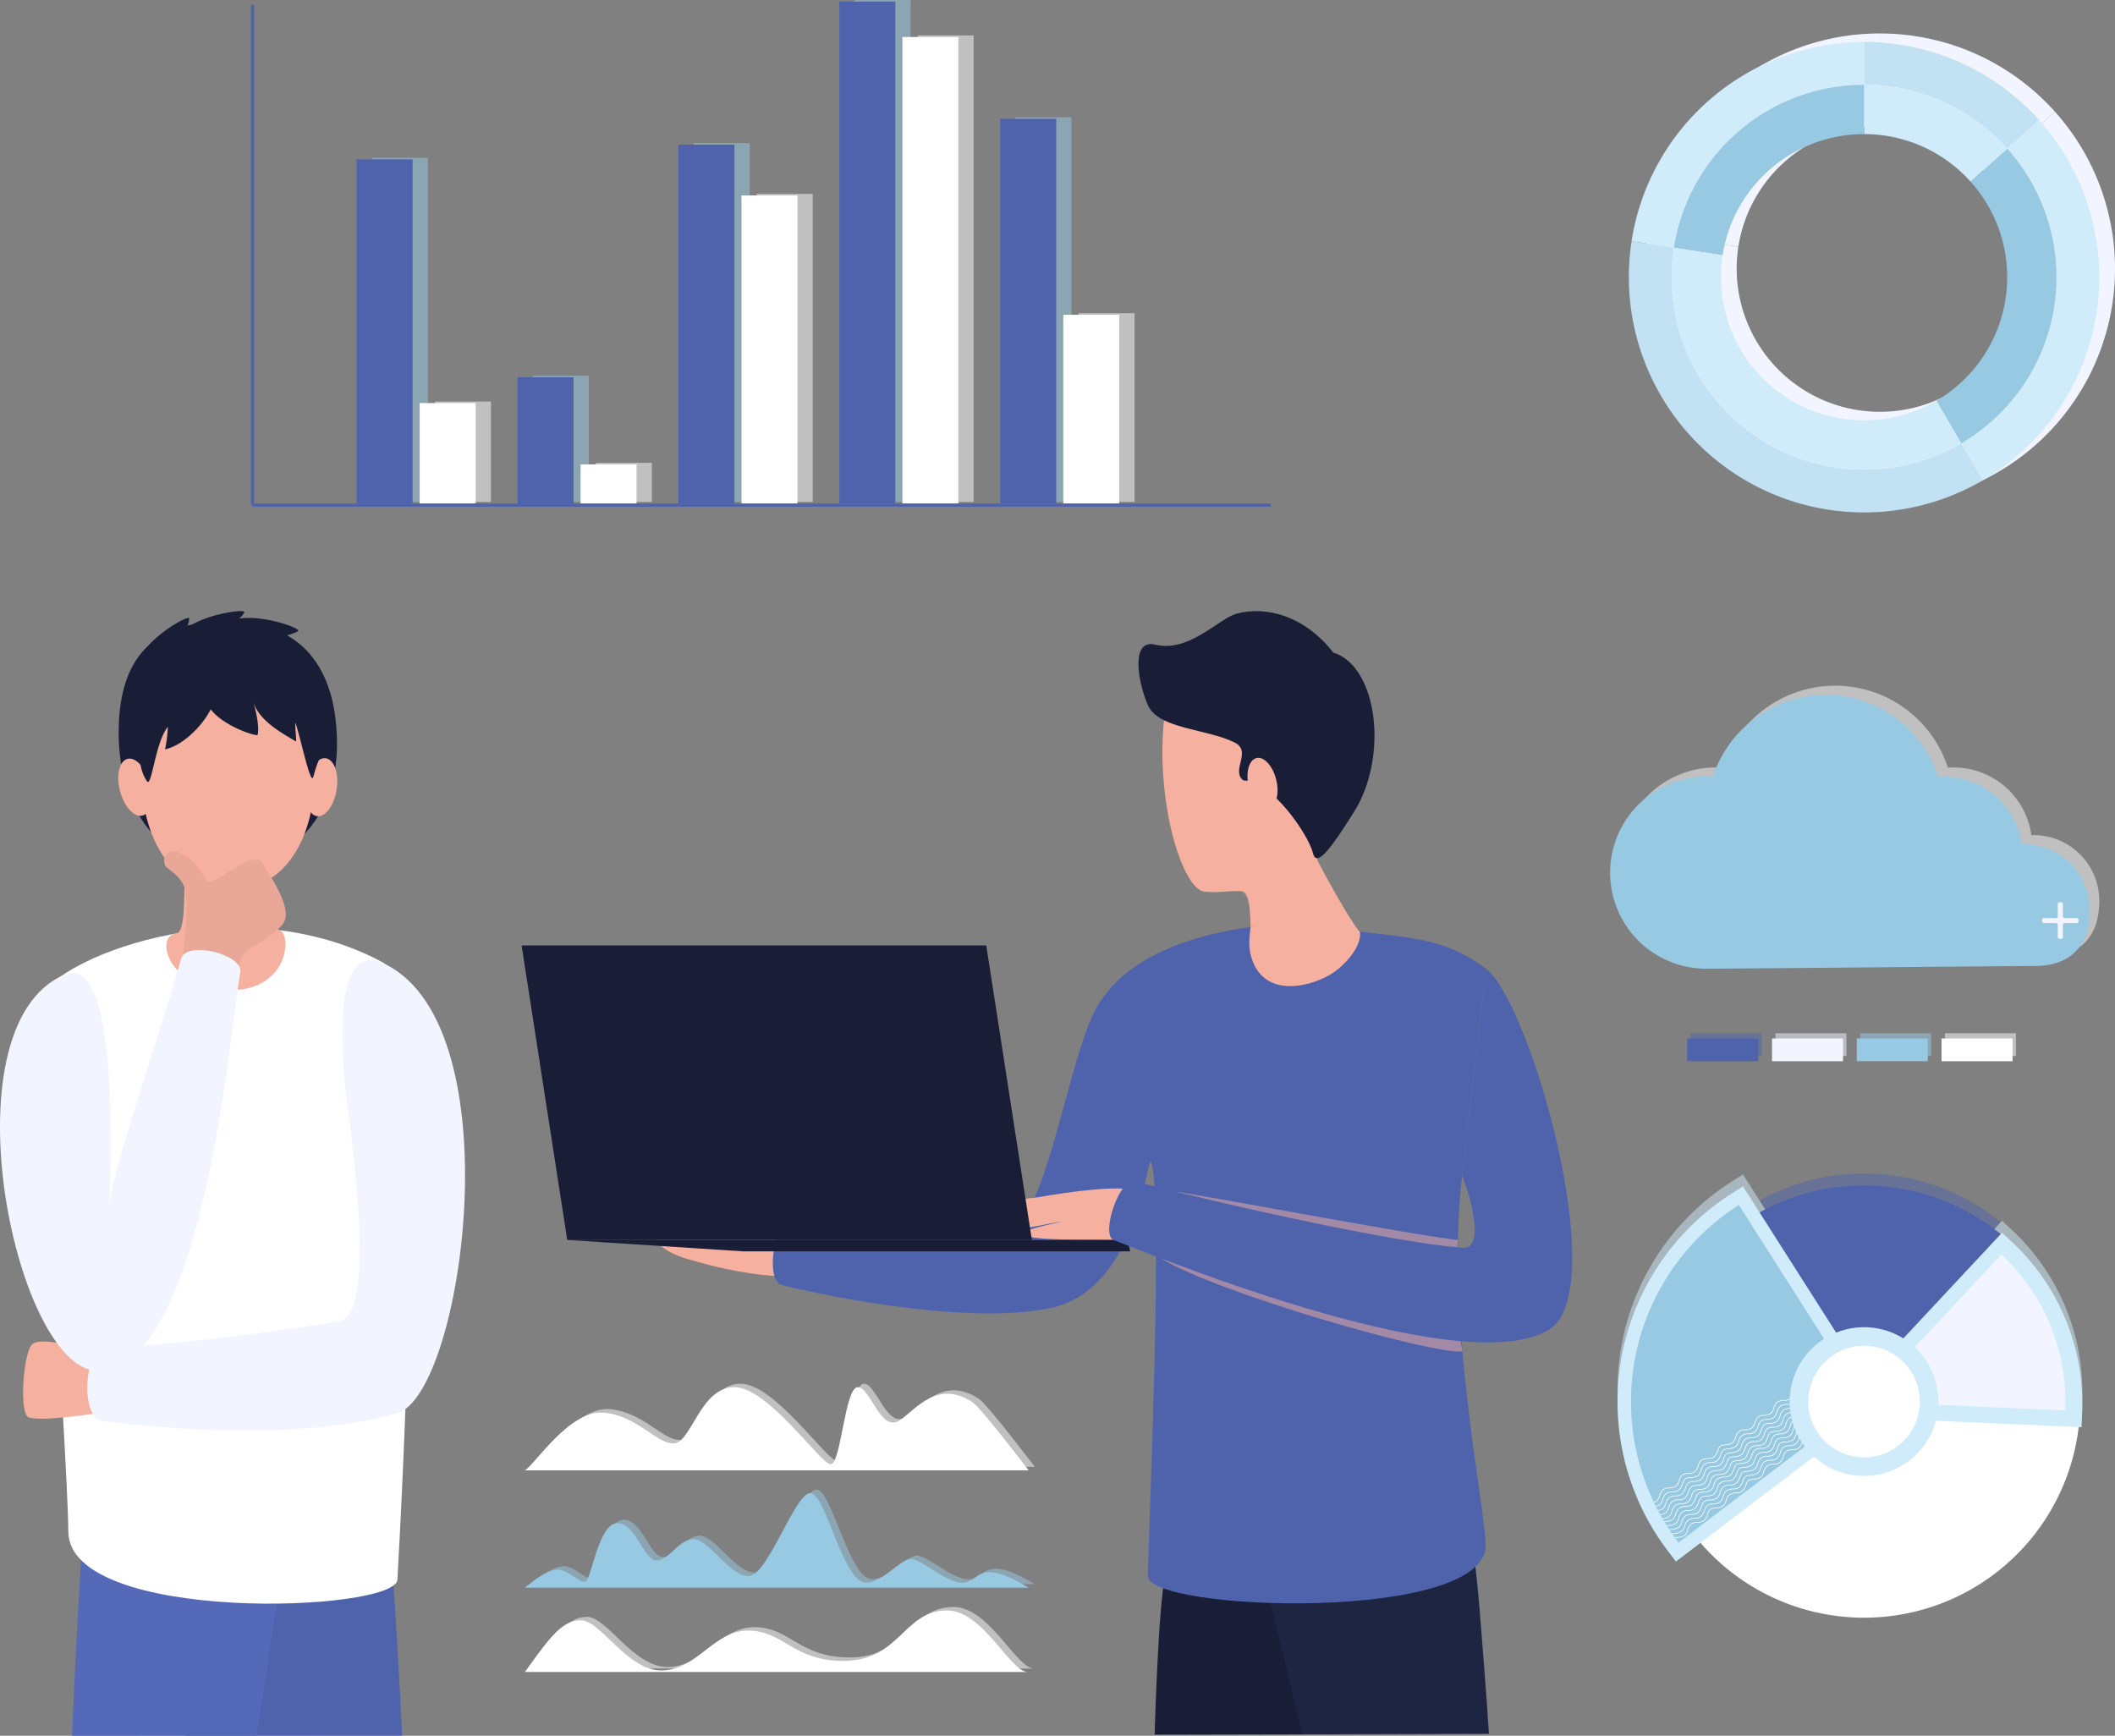 <svg xmlns="http://www.w3.org/2000/svg" xmlns:xlink="http://www.w3.org/1999/xlink" id="Group_7446" data-name="Group 7446" width="565.395" height="464" viewBox="0 0 565.395 464"><rect x="0" y="0" width="565.395" height="464" fill="#808080" stroke="none"/><defs><clipPath id="clip-path"><rect id="Rectangle_3150" data-name="Rectangle 3150" width="565.395" height="464" fill="none"></rect></clipPath><clipPath id="clip-path-2"><rect id="Rectangle_3149" data-name="Rectangle 3149" width="565.398" height="463.998" fill="none"></rect></clipPath><clipPath id="clip-path-3"><rect id="Rectangle_3111" data-name="Rectangle 3111" width="13.771" height="11.034" fill="none"></rect></clipPath><clipPath id="clip-path-4"><rect id="Rectangle_3112" data-name="Rectangle 3112" width="80.437" height="42.73" fill="none"></rect></clipPath><clipPath id="clip-path-5"><rect id="Rectangle_3123" data-name="Rectangle 3123" width="203.876" height="134.183" fill="none"></rect></clipPath><clipPath id="clip-path-6"><rect id="Rectangle_3140" data-name="Rectangle 3140" width="86.955" height="6.075" fill="none"></rect></clipPath><clipPath id="clip-path-7"><rect id="Rectangle_3145" data-name="Rectangle 3145" width="134.673" height="76.158" fill="none"></rect></clipPath><clipPath id="clip-path-8"><rect id="Rectangle_3146" data-name="Rectangle 3146" width="17.115" height="6.667" fill="none"></rect></clipPath><clipPath id="clip-path-9"><rect id="Rectangle_3147" data-name="Rectangle 3147" width="124.274" height="115.559" fill="none"></rect></clipPath><clipPath id="clip-path-10"><rect id="Rectangle_3148" data-name="Rectangle 3148" width="128.201" height="73.191" fill="none"></rect></clipPath></defs><g id="Group_7445" data-name="Group 7445" clip-path="url(#clip-path)"><g id="Group_7444" data-name="Group 7444" transform="translate(0 0.002)"><g id="Group_7443" data-name="Group 7443" clip-path="url(#clip-path-2)"><path id="Path_10780" data-name="Path 10780" d="M1137.637,48.1l8.514-7.633a62.713,62.713,0,0,0-46.812-20.9V31a51.318,51.318,0,0,1,38.3,17.1" transform="translate(-596.824 -10.622)" fill="#f2f5ff"></path><path id="Path_10781" data-name="Path 10781" d="M1099.339,44.584V57.776a38.145,38.145,0,0,1,28.477,12.715l9.822-8.811a51.318,51.318,0,0,0-38.3-17.1" transform="translate(-596.824 -24.206)" fill="#f2f5ff"></path><path id="Path_10782" data-name="Path 10782" d="M1176.993,65.286l-8.514,7.633a51.458,51.458,0,0,1-12.33,78.77l5.772,9.875a62.89,62.89,0,0,0,15.071-96.277" transform="translate(-627.665 -35.445)" fill="#f2f5ff"></path><path id="Path_10783" data-name="Path 10783" d="M1160.53,116.336a38.239,38.239,0,0,1-18.945,33.029l6.657,11.388a51.458,51.458,0,0,0,12.33-78.77l-9.821,8.811a38.1,38.1,0,0,1,9.779,25.541" transform="translate(-619.759 -44.51)" fill="#f2f5ff"></path><path id="Path_10784" data-name="Path 10784" d="M1025.521,31V19.562a62.9,62.9,0,0,0-62.154,53.259l11.3,1.75A51.463,51.463,0,0,1,1025.521,31" transform="translate(-523.005 -10.622)" fill="#f2f5ff"></path><path id="Path_10785" data-name="Path 10785" d="M1038.946,57.777V44.585A51.462,51.462,0,0,0,988.1,88.156l13.039,2.02a38.26,38.26,0,0,1,37.81-32.4" transform="translate(-536.431 -24.207)" fill="#f2f5ff"></path><path id="Path_10786" data-name="Path 10786" d="M1024.651,197.145A51.447,51.447,0,0,1,973.2,145.7a52.13,52.13,0,0,1,.6-7.877l-11.3-1.75a63.576,63.576,0,0,0-.732,9.627,62.9,62.9,0,0,0,94.626,54.292l-5.772-9.875a51.182,51.182,0,0,1-25.968,7.027" transform="translate(-522.136 -73.875)" fill="#f2f5ff"></path><path id="Path_10787" data-name="Path 10787" d="M1038.236,186.036a38.284,38.284,0,0,1-37.81-44.112L987.386,139.9a52.122,52.122,0,0,0-.6,7.877A51.458,51.458,0,0,0,1064.2,192.2l-6.657-11.388a38.051,38.051,0,0,1-19.311,5.227" transform="translate(-535.72 -75.954)" fill="#f2f5ff"></path><path id="Path_10788" data-name="Path 10788" d="M726.733,876.3c-.334,7.94-1.157,22.81-2.144,35.462l-9.837.027c-13.023.032-26.215.059-39.48.087.274-10.326.9-22.75,1.326-28.962q.37-5.417.937-10.161c1.92-16.095,5.563-26.768,11.181-34.228,13.064-17.352,26.53-17.96,33.68,1.87a88.985,88.985,0,0,1,4.31,20.922,121.325,121.325,0,0,1,.027,14.984" transform="translate(-366.601 -448.168)" fill="#191e36"></path><path id="Path_10789" data-name="Path 10789" d="M798.381,928.652c-13.069.037-26.457.073-40.047.105l-9.837.027c-3.031-13.146-7.1-28.72-8.461-35.11v0c-.814-3.8-1.4-6.541-1.728-8.045-3.9-17.887,5.737-26.115,17.832-28.236,14.353-2.519,32.176,3.57,34.941,12.328.905,2.88,2.217,2.569,3.671,14.276.343,2.743.69,6.153,1.047,10.413.791,9.549,1.828,22.764,2.583,34.246" transform="translate(-400.345 -465.162)" fill="#1e2542"></path><path id="Path_10790" data-name="Path 10790" d="M680.158,391.732c1.779-19.169,17.842-27.223,31.323-25.848s22.2,13.367,20.492,32.543c-1.012,11.378-13.564,24.855-10.449,30.7s7.813,14.371,11.144,18.821C730.55,461.342,715.661,473,705.22,457.9c-3.321-4.8-.23-20.964-4.22-21.111s-6.528.557-10.018.119c-5.82-.73-12.846-23.381-10.824-45.18" transform="translate(-369.06 -198.557)" fill="#f5b09f"></path><path id="Path_10791" data-name="Path 10791" d="M693.9,402.682c7.133-.28,17.288,14.282,18.546,19.442,1.017,4.166,5.324-2.111,10.931-10.99,9.264-14.669,6.444-38.859-5.483-42.665-8.185-10.332-18.469-12.353-25.8-10.406-4.908,1.3-12.762,10.522-21.848,8.295-6.452-1.581-4.812,9.527-1.941,16.179,2.762,6.4,15.777,6.277,23.223,10,4.718,2.359-1.215,7.609,2.372,10.146" transform="translate(-361.447 -194.032)" fill="#191e36"></path><path id="Path_10792" data-name="Path 10792" d="M729.89,450.887c.89,3.729,3.26,6.358,5.294,5.872s2.961-3.9,2.071-7.63-3.26-6.358-5.294-5.872-2.961,3.9-2.071,7.63" transform="translate(-396.069 -240.612)" fill="#f5b09f"></path><path id="Path_10793" data-name="Path 10793" d="M382.345,710.113c.817-3.72,19.266.768,19.721.73-4.066-2.868-7.638-6.187-4.459-6.693,3.663-.582,17.1,6.984,22.885,8.189,4.45.927.422,10.432-1.51,10.831-4,.825-15.853-.872-25.017-3.6-2.073-.617-13.068-2.858-11.619-9.456" transform="translate(-207.501 -382.262)" fill="#f5b09f"></path><path id="Path_10794" data-name="Path 10794" d="M636.222,608.645c-4.528,37.616,5.881,86.9,6.3,98.465.757,21.128-90.289,17.96-90.29,8.518,0-6.864,4.252-102.6.871-110.6-1.186-2.806-3.178,34.053-26.995,38.973-24.4,5.042-67.057-4.922-71.731-6.176-4.365-1.171-2.2-15.44,1.459-15.544,5.59-.16,32.586,4.072,56.91,2.4,11.583-.8,16.738-40.75,24.422-58.318,7.479-17.1,28.926-22.329,42.518-24.247.19-.027,28.942,1.18,29.12,1.219,15.459,1.825,23.508,2.234,33.771,9.932Z" transform="translate(-245.359 -294.31)" fill="#4f63ad"></path><path id="Path_10795" data-name="Path 10795" d="M578.52,704.719c-.158,3.805,18.827-1.015,19.257-.862-5.345,1.431-12.132,2.542-9.186,3.841,3.394,1.5,21.566.81,27.47,1.119-1.512-3.4-.213-10.754,1.81-13.043-3.656-1.816-17.861.107-26.193,1.6-2.129.38-12.878.6-13.158,7.348" transform="translate(-314.074 -377.333)" fill="#f5b09f"></path><path id="Path_10796" data-name="Path 10796" d="M760.1,543.236c.3.059.9,4.333-5.558,9.9-4.9,4.225-17.888,8.334-22.466-.745-2.228-4.419-1.237-8.293-1.1-10.376,2.386-.128,21.469-.3,29.12,1.219" transform="translate(-396.661 -294.216)" fill="#f5b09f"></path><g id="Group_7421" data-name="Group 7421" transform="translate(331.94 232.983)" opacity="0.5" style="mix-blend-mode: multiply;isolation: isolate"><g id="Group_7420" data-name="Group 7420"><g id="Group_7419" data-name="Group 7419" clip-path="url(#clip-path-3)"><path id="Path_10797" data-name="Path 10797" d="M726.176,514.947l13.771-5.253-11.54,11.034s-.086-4.581-2.232-5.781" transform="translate(-726.176 -509.694)" fill="#f5b09f"></path></g></g></g><path id="Path_10798" data-name="Path 10798" d="M441.468,631.661H317.256l-12.2-78.746H429.271Z" transform="translate(-165.615 -300.175)" fill="#191e36"></path><path id="Path_10799" data-name="Path 10799" d="M482.556,728.219H379.107l-46.795-3.033H481.864Z" transform="translate(-180.41 -393.7)" fill="#191e36"></path><g id="Group_7424" data-name="Group 7424" transform="translate(310.509 318.565)" opacity="0.5" style="mix-blend-mode: multiply;isolation: isolate"><g id="Group_7423" data-name="Group 7423"><g id="Group_7422" data-name="Group 7422" clip-path="url(#clip-path-4)"><path id="Path_10800" data-name="Path 10800" d="M683.058,696.92c8.833,1.2,63.211,11.583,75.481,12.921-2.206,21.808-.519,18.939,1.19,29.776-8.073.883-65.248-15.515-80.437-24.8,5.147-4.388,5.063-3.462,3.766-17.9" transform="translate(-679.292 -696.92)" fill="#f5b09f"></path></g></g></g><path id="Path_10801" data-name="Path 10801" d="M749.368,566.506c11.924,8.944,33.884,86.284,16.832,96.536-24.087,14.48-111.154-22.169-116.318-24-3.65-1.3,1.652-17.24,5.856-15.671,2.485.928,62.447,15.671,87.285,17.746,7.331.613.478-18.436-.005-19.226Z" transform="translate(-352.154 -307.554)" fill="#4f63ad"></path><g id="Group_7427" data-name="Group 7427" transform="translate(99.42 -0.002)" opacity="0.5"><g id="Group_7426" data-name="Group 7426"><g id="Group_7425" data-name="Group 7425" clip-path="url(#clip-path-5)"><rect id="Rectangle_3113" data-name="Rectangle 3113" width="14.967" height="91.999" transform="translate(0 42.185)" fill="#98c9e3"></rect><rect id="Rectangle_3114" data-name="Rectangle 3114" width="14.967" height="26.854" transform="translate(16.854 107.33)" fill="#fff"></rect><rect id="Rectangle_3115" data-name="Rectangle 3115" width="14.967" height="33.761" transform="translate(43.014 100.422)" fill="#98c9e3"></rect><rect id="Rectangle_3116" data-name="Rectangle 3116" width="14.967" height="10.466" transform="translate(59.868 123.717)" fill="#fff"></rect><rect id="Rectangle_3117" data-name="Rectangle 3117" width="14.967" height="95.932" transform="translate(86.028 38.251)" fill="#98c9e3"></rect><rect id="Rectangle_3118" data-name="Rectangle 3118" width="14.967" height="82.362" transform="translate(102.882 51.822)" fill="#fff"></rect><rect id="Rectangle_3119" data-name="Rectangle 3119" width="14.967" height="134.181" transform="translate(129.042 0.002)" fill="#98c9e3"></rect><rect id="Rectangle_3120" data-name="Rectangle 3120" width="14.967" height="124.715" transform="translate(145.896 9.468)" fill="#fff"></rect><rect id="Rectangle_3121" data-name="Rectangle 3121" width="14.967" height="102.84" transform="translate(172.055 31.343)" fill="#98c9e3"></rect><rect id="Rectangle_3122" data-name="Rectangle 3122" width="14.967" height="50.455" transform="translate(188.909 83.728)" fill="#fff"></rect></g></g></g><rect id="Rectangle_3124" data-name="Rectangle 3124" width="0.845" height="133.759" transform="translate(67.09 1.268)" fill="#4f63ad"></rect><rect id="Rectangle_3125" data-name="Rectangle 3125" width="14.967" height="91.999" transform="translate(95.336 42.605)" fill="#4f63ad"></rect><rect id="Rectangle_3126" data-name="Rectangle 3126" width="14.967" height="26.854" transform="translate(112.19 107.75)" fill="#fff"></rect><rect id="Rectangle_3127" data-name="Rectangle 3127" width="14.967" height="33.761" transform="translate(138.35 100.842)" fill="#4f63ad"></rect><rect id="Rectangle_3128" data-name="Rectangle 3128" width="14.967" height="10.466" transform="translate(155.204 124.137)" fill="#fff"></rect><rect id="Rectangle_3129" data-name="Rectangle 3129" width="14.967" height="95.932" transform="translate(181.364 38.672)" fill="#4f63ad"></rect><rect id="Rectangle_3130" data-name="Rectangle 3130" width="14.967" height="82.362" transform="translate(198.218 52.242)" fill="#fff"></rect><rect id="Rectangle_3131" data-name="Rectangle 3131" width="14.967" height="134.181" transform="translate(224.378 0.422)" fill="#4f63ad"></rect><rect id="Rectangle_3132" data-name="Rectangle 3132" width="14.967" height="124.715" transform="translate(241.232 9.889)" fill="#fff"></rect><rect id="Rectangle_3133" data-name="Rectangle 3133" width="14.967" height="102.84" transform="translate(267.392 31.763)" fill="#4f63ad"></rect><rect id="Rectangle_3134" data-name="Rectangle 3134" width="14.967" height="50.455" transform="translate(284.245 84.148)" fill="#fff"></rect><rect id="Rectangle_3135" data-name="Rectangle 3135" width="272.188" height="0.845" transform="translate(67.513 134.604)" fill="#4f63ad"></rect><path id="Path_10802" data-name="Path 10802" d="M1128.45,53.08l8.514-7.633a62.712,62.712,0,0,0-46.812-20.9V35.984a51.316,51.316,0,0,1,38.3,17.1" transform="translate(-591.836 -13.328)" fill="#c2e1f2"></path><path id="Path_10803" data-name="Path 10803" d="M1090.152,49.568V62.76a38.145,38.145,0,0,1,28.477,12.715l9.821-8.811a51.317,51.317,0,0,0-38.3-17.1" transform="translate(-591.836 -26.912)" fill="#d0ecfb"></path><path id="Path_10804" data-name="Path 10804" d="M1167.806,70.27l-8.514,7.633a51.458,51.458,0,0,1-12.33,78.77l5.772,9.875a62.89,62.89,0,0,0,15.071-96.277" transform="translate(-622.678 -38.151)" fill="#d0ecfb"></path><path id="Path_10805" data-name="Path 10805" d="M1151.343,121.321A38.239,38.239,0,0,1,1132.4,154.35l6.657,11.388a51.458,51.458,0,0,0,12.33-78.77l-9.821,8.811a38.094,38.094,0,0,1,9.779,25.541" transform="translate(-614.771 -47.217)" fill="#98c9e3"></path><path id="Path_10806" data-name="Path 10806" d="M1016.334,35.984V24.546A62.9,62.9,0,0,0,954.18,77.8l11.3,1.75a51.463,51.463,0,0,1,50.849-43.571" transform="translate(-518.018 -13.328)" fill="#d0ecfb"></path><path id="Path_10807" data-name="Path 10807" d="M1029.759,62.761V49.569A51.462,51.462,0,0,0,978.91,93.14l13.039,2.02a38.26,38.26,0,0,1,37.81-32.4" transform="translate(-531.443 -26.913)" fill="#98c9e3"></path><path id="Path_10808" data-name="Path 10808" d="M1015.464,202.13a51.447,51.447,0,0,1-51.448-51.444,52.137,52.137,0,0,1,.6-7.877l-11.3-1.75a63.576,63.576,0,0,0-.732,9.627,62.9,62.9,0,0,0,94.626,54.292l-5.772-9.874a51.182,51.182,0,0,1-25.968,7.027" transform="translate(-517.148 -76.582)" fill="#c2e1f2"></path><path id="Path_10809" data-name="Path 10809" d="M1029.049,191.02a38.285,38.285,0,0,1-37.81-44.112L978.2,144.887a52.122,52.122,0,0,0-.6,7.877,51.458,51.458,0,0,0,77.416,44.418l-6.657-11.388a38.051,38.051,0,0,1-19.311,5.227" transform="translate(-530.733 -78.66)" fill="#d0ecfb"></path><g id="Group_7430" data-name="Group 7430" transform="translate(451.956 276.211)" opacity="0.5"><g id="Group_7429" data-name="Group 7429"><g id="Group_7428" data-name="Group 7428" clip-path="url(#clip-path-6)"><rect id="Rectangle_3136" data-name="Rectangle 3136" width="18.986" height="6.075" transform="translate(0 0)" fill="#4f63ad"></rect><rect id="Rectangle_3137" data-name="Rectangle 3137" width="18.986" height="6.075" transform="translate(22.656 0)" fill="#f2f5ff"></rect><rect id="Rectangle_3138" data-name="Rectangle 3138" width="18.986" height="6.075" transform="translate(45.313 0)" fill="#98c9e3"></rect><rect id="Rectangle_3139" data-name="Rectangle 3139" width="18.986" height="6.075" transform="translate(67.97 0)" fill="#fff"></rect></g></g></g><rect id="Rectangle_3141" data-name="Rectangle 3141" width="18.986" height="6.075" transform="translate(451.054 277.611)" fill="#4f63ad"></rect><rect id="Rectangle_3142" data-name="Rectangle 3142" width="18.986" height="6.075" transform="translate(473.711 277.611)" fill="#f2f5ff"></rect><rect id="Rectangle_3143" data-name="Rectangle 3143" width="18.986" height="6.075" transform="translate(496.367 277.611)" fill="#98c9e3"></rect><rect id="Rectangle_3144" data-name="Rectangle 3144" width="18.986" height="6.075" transform="translate(519.024 277.611)" fill="#fff"></rect><g id="Group_7433" data-name="Group 7433" transform="translate(141.974 369.891)" opacity="0.5"><g id="Group_7432" data-name="Group 7432"><g id="Group_7431" data-name="Group 7431" clip-path="url(#clip-path-7)"><path id="Path_10810" data-name="Path 10810" d="M430.331,813.276c-9.333-6.252-15.24,1.849-19.483,4.764-5.125,3.522-7.861-8.8-11.282-8.836s-4.476,20.607-7.213,20.607S375.7,809.2,366.582,809.2s-11.517,14.954-16.193,15.044-9.842-7.516-18.853-8.235-18.361,13.994-20.944,15.419H445.264s-12.7-16.659-14.933-18.156" transform="translate(-310.591 -809.204)" fill="#fff"></path><path id="Path_10811" data-name="Path 10811" d="M427.992,895.084c-4.412.51-11.439-6.44-14.29-6.326s-7.374,6.326-11.973,6.326c-6.085,0-10.776-24.115-14.881-23.944s-11.232,21.837-16.307,22.179-10.947-10.149-15-9.864-6.158,5.474-9.636,5.7-5.645-10.092-10.662-9.978-6.9,15.452-8.557,15.68-4.727-3.364-7.407-3.25-5.574,2.311-8.691,4.819H445.265c-13.608-8.153-12.861-1.854-17.273-1.344" transform="translate(-310.592 -842.828)" fill="#98c9e3"></path><path id="Path_10812" data-name="Path 10812" d="M445.265,956.238c-4.79.456-12.043-16.465-21.78-16.465-11.7,0-12.571,13.446-27.624,13.5-13.684.045-15.979-8.067-25.592-8.106-9.2-.038-13.634,10.635-23.215,10.653-9.021.017-16.014-13.1-21.277-13.381-5.036-.266-8.457,4.409-15.186,13.8Z" transform="translate(-310.592 -880.089)" fill="#fff"></path></g></g></g><path id="Path_10813" data-name="Path 10813" d="M426.7,815.307c-9.333-6.252-15.24,1.849-19.483,4.764-5.125,3.522-7.861-8.8-11.282-8.836s-4.476,20.607-7.213,20.607-16.649-20.607-25.771-20.607-11.517,14.954-16.193,15.044-9.842-7.516-18.853-8.235-18.361,13.994-20.944,15.419H441.63s-12.7-16.659-14.933-18.156" transform="translate(-166.645 -440.416)" fill="#fff"></path><path id="Path_10814" data-name="Path 10814" d="M424.357,897.116c-4.412.51-11.439-6.44-14.29-6.326s-7.374,6.326-11.973,6.326c-6.085,0-10.776-24.115-14.881-23.944s-11.232,21.837-16.307,22.179-10.947-10.149-15-9.864-6.158,5.474-9.636,5.7-5.645-10.092-10.662-9.978-6.9,15.452-8.557,15.68-4.727-3.364-7.407-3.25-5.574,2.311-8.691,4.819H441.63c-13.608-8.153-12.861-1.854-17.273-1.344" transform="translate(-166.645 -474.04)" fill="#98c9e3"></path><path id="Path_10815" data-name="Path 10815" d="M441.63,958.269c-4.79.456-12.043-16.465-21.78-16.465-11.7,0-12.571,13.446-27.624,13.5-13.684.045-15.979-8.067-25.592-8.106-9.2-.038-13.634,10.635-23.215,10.653-9.021.017-16.014-13.1-21.277-13.381-5.036-.266-8.457,4.409-15.186,13.8Z" transform="translate(-166.645 -511.301)" fill="#fff"></path><path id="Path_10816" data-name="Path 10816" d="M166.238,936.623c-13.594,0-26.608.014-38.9.023q-9.887,0-19.121,0l.649-36.692.457-25.945.059-3.383,25.109,2.642,2.523.27,25.589,2.692s.617,8.662,1.367,20.236c.8,12.392,1.755,28.121,2.263,40.152" transform="translate(-58.753 -472.661)" fill="#4f63ad"></path><path id="Path_10817" data-name="Path 10817" d="M101.212,876.25s-.018.119-.05.343c-.325,2.107-2.1,13.681-4.265,27.8-1.732,11.327-3.721,24.291-5.412,35.307q-9.887,0-19.121,0c-10.838,0-20.945,0-30.192.009.549-14.307,1.609-33.734,2.372-46.968.5-8.8.878-14.861.878-14.861l28.048-.818,25.168-.741Z" transform="translate(-22.895 -475.712)" fill="#5469b8"></path><path id="Path_10818" data-name="Path 10818" d="M30.689,556.2c10.557-7.766,29.282-13.086,45.848-13.616,17.987-.575,32.6,4.472,41.322,9.343,12.495,6.975,4.865,144.36,3.73,164.9-.484,8.739-87.753,11.9-87.968-12.839-.2-22.8-9.654-142.844-2.931-147.789" transform="translate(-15.353 -294.54)" fill="#fff"></path><path id="Path_10819" data-name="Path 10819" d="M127.39,523.192c-1.2-.271-2.348-1.46-3.211-4.218s-1.029-13.191-1.029-13.191H102.272s-.229,11.307-.373,12.854c-.445,4.783-1.232,5.4-2.1,5.512-5.743.744-1.936,15.144,14.573,15.144,15.83,0,16.526-15.313,13.021-16.1" transform="translate(-52.816 -274.588)" fill="#f5b09f"></path><g id="Group_7436" data-name="Group 7436" transform="translate(53.695 234.477)" opacity="0.5" style="mix-blend-mode: multiply;isolation: isolate"><g id="Group_7435" data-name="Group 7435"><g id="Group_7434" data-name="Group 7434" clip-path="url(#clip-path-8)"><path id="Path_10820" data-name="Path 10820" d="M117.478,515.265c1.585,3.222,17.192,5.112,17.1,4.083s-.238-3.439-.384-6.386c-1.634.117-17.2,1.334-16.719,2.3" transform="translate(-117.467 -512.963)" fill="#f5b09f"></path></g></g></g><path id="Path_10821" data-name="Path 10821" d="M15.037,804.848c4.376,1.235,17.591-1.284,21.325-1.284s2.891-14.476,0-15.25-18.34-5.811-20.625-2.819-3.283,18.625-.7,19.354" transform="translate(-7.333 -425.931)" fill="#f5b09f"></path><path id="Path_10822" data-name="Path 10822" d="M119.8,593.651c-.961-11.524-2.4-37.607,10.926-31.011,34.557,17.1,20.669,115.02,3.162,120.028-28.626,8.189-69.569,3.238-78.637,2.141-6.489-.785-4.854-20.146.767-20,14.014.373,49.511-4.468,62.465-6.759,10.942-1.935,1.945-56.874,1.317-64.4" transform="translate(-27.716 -304.883)" fill="#f2f5ff"></path><path id="Path_10823" data-name="Path 10823" d="M127.768,396.236c0,18.169-11.069,32.293-29.2,32.293-20.029,0-29.165-17.147-29.165-35.316s7.421-30.056,29.181-29.874c21.633.182,29.181,14.729,29.181,32.9" transform="translate(-37.68 -197.255)" fill="#191e36"></path><path id="Path_10824" data-name="Path 10824" d="M129.012,414.346c0,17.417-7.768,31.536-23.205,31.536-15.253,0-23.205-14.119-23.205-31.536S92.99,382.81,105.806,382.81s23.205,14.12,23.205,31.536" transform="translate(-44.844 -207.827)" fill="#f5b09f"></path><path id="Path_10825" data-name="Path 10825" d="M77.631,450.334c1.083,4.192.17,8.019-2.041,8.547s-4.88-2.442-5.963-6.634-.169-8.019,2.041-8.547,4.88,2.442,5.963,6.634" transform="translate(-37.553 -240.85)" fill="#f5b09f"></path><path id="Path_10826" data-name="Path 10826" d="M187,451.725c-.642,4.275-2.99,7.487-5.243,7.174s-3.561-4.032-2.919-8.307,2.989-7.487,5.243-7.174,3.561,4.032,2.919,8.307" transform="translate(-97 -240.719)" fill="#f5b09f"></path><path id="Path_10827" data-name="Path 10827" d="M110.885,365.285c3.945-1.051,7.694-2.164,7.891-2.641.319-.772-9.312-4.251-15.755-3.253.838-.884,1.359-1.533,1.332-1.757-.1-.828-10.351.514-15.516,4.356a6.683,6.683,0,0,0,.781-2.708c-.551-.965-16.048,8-13.6,14.866.1.293.213.555.323.8-3.5,5.563-4.725,9.932-4.4,17.759.211,5.068,4.827.862,5.246.178a11.029,11.029,0,0,0,1.158,10.025c1.254,1.647,2.164-10.393,5.56-14.588a35.766,35.766,0,0,1-.755,6.023c4.665-.947,10-6.252,12.211-10.7,3.218,4.242,11.011,6.938,12.442,6.909.277-.005.671-3.1-1.076-8.877,1.707,5.482,8.913,8.94,11.3,10.513.47.309-.2-3.162,0-4.969,1.76,5.638,4.061,17.039,4.771,14.424,1.311-4.827,2.116-5.568,2.116-5.568,3.021.829-.678-27.547-14.04-30.8" transform="translate(-39.031 -194.032)" fill="#191e36"></path><path id="Path_10828" data-name="Path 10828" d="M122.034,500.834c-2.511-3.681-13.249,7.1-14.705,4.828-2.989-4.656-4.148-5.721-5.485-6.536-4.98-3.034-6.438-.047-5.66,2.346.384,1.18,3.474,2.111,5.135,5.707.8,1.729.7,5.106.681,6.692-.053,4.881-1.123,13.384-1.478,15.872-.486,3.4,13.852,7.516,14.627,3.463.722-3.773.875-7.7,3.112-8.981,3.775-2.158,7.157-4.185,9.32-6.739,2.471-2.918-.216-8.837-5.547-16.652" transform="translate(-52.111 -270.277)" fill="#e8a797"></path><path id="Path_10829" data-name="Path 10829" d="M17.121,562.215C-15.551,576.352,4.634,670.569,27.166,668.058c27.23-3.034,34.079-88.65,37.07-106.623.773-4.647-14.477-8.587-15.857-3.471-4.657,17.261-18.081,55.267-19.01,65.279-1.195,12.867,5.322-68.629-12.247-61.027" transform="translate(0 -301.61)" fill="#f2f5ff"></path><g id="Group_7439" data-name="Group 7439" transform="translate(432.395 313.704)" opacity="0.5"><g id="Group_7438" data-name="Group 7438"><g id="Group_7437" data-name="Group 7437" clip-path="url(#clip-path-9)"><path id="Path_10830" data-name="Path 10830" d="M1053.2,744.064,1022.1,695.373a57.78,57.78,0,0,1,70.613,6.527Z" transform="translate(-987.284 -686.285)" fill="#4f63ad"></path><path id="Path_10831" data-name="Path 10831" d="M1035.614,812.687l57.723,2.56A57.78,57.78,0,0,1,989.7,847.76Z" transform="translate(-969.695 -754.908)" fill="#fff"></path><path id="Path_10832" data-name="Path 10832" d="M959.381,784.252a65.94,65.94,0,0,1,17.055-95.486l3.042-1.938,37.206,58.393-55.12,41.9Z" transform="translate(-945.939 -686.579)" fill="#d0ecfb"></path><path id="Path_10833" data-name="Path 10833" d="M1016.141,750.276l-49.605,37.709c-.31-.407-.615-.82-.912-1.233-.041-.054-.078-.108-.116-.162-.216-.3-.429-.6-.636-.906-.041-.054-.079-.111-.113-.165q-.312-.449-.613-.906l-.111-.167c-.2-.3-.391-.6-.583-.909-.037-.054-.07-.111-.105-.167-.189-.3-.375-.6-.561-.909-.032-.057-.068-.113-.1-.17-.124-.208-.248-.418-.372-.629l-.1-.17c-.176-.3-.351-.61-.521-.917-.032-.057-.062-.113-.091-.17-.173-.307-.34-.615-.5-.925-.03-.057-.057-.111-.086-.167-.164-.31-.326-.626-.486-.938-.027-.054-.054-.111-.084-.165-.159-.319-.315-.637-.469-.958-.027-.057-.054-.111-.078-.165a62.309,62.309,0,0,1,22.765-79.362Z" transform="translate(-950.223 -692.496)" fill="#98c9e3"></path><path id="Path_10834" data-name="Path 10834" d="M1070.664,762.958l45.8-49.045,2.711,2.532a59.256,59.256,0,0,1,18.749,43.161c0,.857-.019,1.731-.057,2.6l-.162,3.707Z" transform="translate(-1013.651 -701.284)" fill="#d0ecfb"></path><path id="Path_10835" data-name="Path 10835" d="M1090.148,765.97l36.734-39.335a53.842,53.842,0,0,1,17.087,39.335q0,1.185-.052,2.368Z" transform="translate(-1024.229 -708.191)" fill="#f2f5ff"></path><path id="Path_10836" data-name="Path 10836" d="M1000.253,866.515l-.11-.143a2.917,2.917,0,0,1,1.562-.406,3.283,3.283,0,0,0,1.793-.492,2.755,2.755,0,0,0,.842-1.462,2.929,2.929,0,0,1,.9-1.543,3.3,3.3,0,0,1,1.846-.512,2.827,2.827,0,0,0,1.525-.391,4.331,4.331,0,0,0,1.038-1.749,2.993,2.993,0,0,1,.666-1.187l.105.147a3.039,3.039,0,0,0-.6,1.109,4.436,4.436,0,0,1-1.1,1.823,2.943,2.943,0,0,1-1.621.428,3.174,3.174,0,0,0-1.751.476,2.751,2.751,0,0,0-.838,1.457,2.933,2.933,0,0,1-.9,1.548,3.417,3.417,0,0,1-1.888.529,2.8,2.8,0,0,0-1.467.37" transform="translate(-975.366 -779.849)" fill="#fff"></path><path id="Path_10837" data-name="Path 10837" d="M988.98,875.71a2.824,2.824,0,0,0-.742,1.319,3.408,3.408,0,0,1-1,1.686,2.936,2.936,0,0,1-1.729.469,2.75,2.75,0,0,0-1.627.431,3.158,3.158,0,0,0-.914,1.565,2.931,2.931,0,0,1-.837,1.454,4.423,4.423,0,0,1-2.045.582c-.208.025-.41.052-.593.084-.041-.054-.078-.108-.116-.162.205-.038.437-.067.685-.1a4.337,4.337,0,0,0,1.961-.548,2.84,2.84,0,0,0,.774-1.37,3.307,3.307,0,0,1,.974-1.648A2.938,2.938,0,0,1,985.5,879a2.739,2.739,0,0,0,1.63-.432,3.3,3.3,0,0,0,.944-1.6,2.893,2.893,0,0,1,.8-1.4Z" transform="translate(-964.092 -789.045)" fill="#fff"></path><path id="Path_10838" data-name="Path 10838" d="M1044.647,832.511l-.11-.143a2.917,2.917,0,0,1,1.562-.407,3.286,3.286,0,0,0,1.794-.492,2.756,2.756,0,0,0,.842-1.461,2.927,2.927,0,0,1,.9-1.543,3.3,3.3,0,0,1,1.847-.512,2.826,2.826,0,0,0,1.525-.391,4.321,4.321,0,0,0,1.037-1.749,3,3,0,0,1,.666-1.187l.106.146a3.035,3.035,0,0,0-.6,1.109,4.444,4.444,0,0,1-1.095,1.823,2.947,2.947,0,0,1-1.622.428,3.172,3.172,0,0,0-1.75.476,2.756,2.756,0,0,0-.838,1.457,2.938,2.938,0,0,1-.9,1.548,3.423,3.423,0,0,1-1.888.529,2.794,2.794,0,0,0-1.467.37" transform="translate(-999.467 -761.389)" fill="#fff"></path><path id="Path_10839" data-name="Path 10839" d="M1022.5,849.508l-.114-.139a3,3,0,0,1,1.319-.334,4.329,4.329,0,0,0,1.959-.546,2.823,2.823,0,0,0,.775-1.371,3.3,3.3,0,0,1,.976-1.649,2.926,2.926,0,0,1,1.725-.467,2.764,2.764,0,0,0,1.63-.432,3.291,3.291,0,0,0,.943-1.6,2.912,2.912,0,0,1,.8-1.4l.11.144a2.8,2.8,0,0,0-.74,1.32,3.421,3.421,0,0,1-1,1.685,2.938,2.938,0,0,1-1.73.469,2.754,2.754,0,0,0-1.625.43,3.174,3.174,0,0,0-.915,1.566,2.945,2.945,0,0,1-.836,1.454,4.433,4.433,0,0,1-2.045.582,3.038,3.038,0,0,0-1.228.294" transform="translate(-987.442 -770.585)" fill="#fff"></path><path id="Path_10840" data-name="Path 10840" d="M998.48,864.2l-.11-.144a2.916,2.916,0,0,1,1.562-.406,3.286,3.286,0,0,0,1.793-.492,2.758,2.758,0,0,0,.842-1.461,2.929,2.929,0,0,1,.9-1.544,3.3,3.3,0,0,1,1.846-.512,2.826,2.826,0,0,0,1.525-.391,4.323,4.323,0,0,0,1.038-1.749,3,3,0,0,1,.666-1.187l.105.147a3.036,3.036,0,0,0-.6,1.108,4.44,4.44,0,0,1-1.095,1.823,2.945,2.945,0,0,1-1.621.428,3.174,3.174,0,0,0-1.751.476,2.748,2.748,0,0,0-.838,1.457,2.936,2.936,0,0,1-.9,1.548,3.42,3.42,0,0,1-1.889.529,2.794,2.794,0,0,0-1.466.37" transform="translate(-974.403 -778.593)" fill="#fff"></path><path id="Path_10841" data-name="Path 10841" d="M987.278,873.4a2.79,2.79,0,0,0-.739,1.319,3.414,3.414,0,0,1-1,1.686,2.921,2.921,0,0,1-1.729.469,2.758,2.758,0,0,0-1.624.429,3.171,3.171,0,0,0-.917,1.567,2.961,2.961,0,0,1-.834,1.454,4.441,4.441,0,0,1-2.047.583c-.186.021-.367.046-.534.073-.041-.054-.079-.111-.113-.165.189-.035.4-.062.626-.089a4.325,4.325,0,0,0,1.958-.545,2.809,2.809,0,0,0,.774-1.37,3.309,3.309,0,0,1,.976-1.651,2.924,2.924,0,0,1,1.724-.467,2.763,2.763,0,0,0,1.632-.432,3.3,3.3,0,0,0,.941-1.6,2.917,2.917,0,0,1,.8-1.4Z" transform="translate(-963.202 -787.789)" fill="#fff"></path><path id="Path_10842" data-name="Path 10842" d="M1042.874,830.2l-.11-.144a2.913,2.913,0,0,1,1.562-.406,3.29,3.29,0,0,0,1.793-.493,2.758,2.758,0,0,0,.842-1.461,2.927,2.927,0,0,1,.9-1.544,3.3,3.3,0,0,1,1.846-.512,2.825,2.825,0,0,0,1.525-.391,4.326,4.326,0,0,0,1.038-1.749,3,3,0,0,1,.665-1.187l.105.146a3.045,3.045,0,0,0-.6,1.109,4.439,4.439,0,0,1-1.095,1.823,2.944,2.944,0,0,1-1.621.428,3.171,3.171,0,0,0-1.75.475,2.755,2.755,0,0,0-.839,1.457,2.935,2.935,0,0,1-.9,1.548,3.424,3.424,0,0,1-1.888.529,2.794,2.794,0,0,0-1.467.37" transform="translate(-998.505 -760.132)" fill="#fff"></path><path id="Path_10843" data-name="Path 10843" d="M1020.727,847.193l-.114-.139a3,3,0,0,1,1.319-.334,4.325,4.325,0,0,0,1.959-.546,2.817,2.817,0,0,0,.775-1.371,3.3,3.3,0,0,1,.976-1.649,2.926,2.926,0,0,1,1.725-.467,2.761,2.761,0,0,0,1.63-.432,3.278,3.278,0,0,0,.942-1.6,2.912,2.912,0,0,1,.8-1.4l.11.143a2.8,2.8,0,0,0-.74,1.32,3.418,3.418,0,0,1-1,1.685,2.937,2.937,0,0,1-1.73.469,2.753,2.753,0,0,0-1.625.43,3.172,3.172,0,0,0-.915,1.566,2.945,2.945,0,0,1-.836,1.454,4.439,4.439,0,0,1-2.046.582,3.035,3.035,0,0,0-1.228.294" transform="translate(-986.479 -769.328)" fill="#fff"></path><path id="Path_10844" data-name="Path 10844" d="M996.707,861.886l-.11-.143a2.916,2.916,0,0,1,1.562-.407,3.286,3.286,0,0,0,1.793-.492,2.755,2.755,0,0,0,.841-1.461,2.925,2.925,0,0,1,.9-1.543,3.3,3.3,0,0,1,1.846-.512,2.826,2.826,0,0,0,1.525-.391,4.328,4.328,0,0,0,1.038-1.749,2.994,2.994,0,0,1,.666-1.187l.105.146a3.038,3.038,0,0,0-.6,1.109,4.44,4.44,0,0,1-1.095,1.823,2.945,2.945,0,0,1-1.622.428,3.17,3.17,0,0,0-1.75.476,2.754,2.754,0,0,0-.838,1.457,2.932,2.932,0,0,1-.9,1.548,3.418,3.418,0,0,1-1.888.529,2.8,2.8,0,0,0-1.467.37" transform="translate(-973.441 -777.336)" fill="#fff"></path><path id="Path_10845" data-name="Path 10845" d="M985.609,871.084a2.79,2.79,0,0,0-.739,1.319,3.432,3.432,0,0,1-1,1.686,2.954,2.954,0,0,1-1.729.469,2.747,2.747,0,0,0-1.627.429,3.168,3.168,0,0,0-.914,1.567,2.956,2.956,0,0,1-.836,1.454,4.428,4.428,0,0,1-2.045.58c-.156.021-.308.04-.45.062l-.111-.167c.168-.027.348-.048.537-.073a4.373,4.373,0,0,0,1.961-.545,2.863,2.863,0,0,0,.774-1.373,3.291,3.291,0,0,1,.976-1.648,2.919,2.919,0,0,1,1.724-.467,2.759,2.759,0,0,0,1.63-.432,3.3,3.3,0,0,0,.944-1.6,2.9,2.9,0,0,1,.8-1.4Z" transform="translate(-962.343 -786.534)" fill="#fff"></path><path id="Path_10846" data-name="Path 10846" d="M1041.1,827.881l-.11-.143a2.913,2.913,0,0,1,1.562-.407,3.285,3.285,0,0,0,1.793-.492,2.759,2.759,0,0,0,.842-1.461,2.928,2.928,0,0,1,.9-1.544,3.3,3.3,0,0,1,1.846-.512,2.821,2.821,0,0,0,1.525-.391,4.323,4.323,0,0,0,1.038-1.749,3,3,0,0,1,.665-1.187l.105.146a3.044,3.044,0,0,0-.6,1.109,4.439,4.439,0,0,1-1.095,1.823,2.943,2.943,0,0,1-1.621.428,3.173,3.173,0,0,0-1.75.476,2.748,2.748,0,0,0-.838,1.457,2.939,2.939,0,0,1-.9,1.548,3.419,3.419,0,0,1-1.888.529,2.8,2.8,0,0,0-1.467.37" transform="translate(-997.542 -758.875)" fill="#fff"></path><path id="Path_10847" data-name="Path 10847" d="M1018.954,844.878l-.114-.14a3,3,0,0,1,1.319-.333,4.328,4.328,0,0,0,1.959-.546,2.814,2.814,0,0,0,.775-1.371,3.307,3.307,0,0,1,.976-1.649,2.926,2.926,0,0,1,1.725-.467,2.761,2.761,0,0,0,1.63-.432,3.278,3.278,0,0,0,.942-1.6,2.912,2.912,0,0,1,.8-1.4l.11.143a2.8,2.8,0,0,0-.74,1.32,3.416,3.416,0,0,1-1,1.685,2.934,2.934,0,0,1-1.73.469,2.751,2.751,0,0,0-1.625.43,3.17,3.17,0,0,0-.915,1.566,2.943,2.943,0,0,1-.836,1.454,4.439,4.439,0,0,1-2.045.582,3.038,3.038,0,0,0-1.228.294" transform="translate(-985.516 -768.071)" fill="#fff"></path><path id="Path_10848" data-name="Path 10848" d="M994.934,859.571l-.11-.143a2.915,2.915,0,0,1,1.562-.407,3.29,3.29,0,0,0,1.793-.492,2.755,2.755,0,0,0,.842-1.461,2.929,2.929,0,0,1,.9-1.544,3.3,3.3,0,0,1,1.846-.512,2.82,2.82,0,0,0,1.525-.391,4.319,4.319,0,0,0,1.038-1.749,3,3,0,0,1,.666-1.187l.105.146a3.05,3.05,0,0,0-.6,1.109,4.439,4.439,0,0,1-1.095,1.823,2.945,2.945,0,0,1-1.621.428,3.168,3.168,0,0,0-1.75.476,2.751,2.751,0,0,0-.839,1.457,2.936,2.936,0,0,1-.9,1.548,3.419,3.419,0,0,1-1.888.529,2.8,2.8,0,0,0-1.467.37" transform="translate(-972.478 -776.079)" fill="#fff"></path><path id="Path_10849" data-name="Path 10849" d="M983.981,868.767a2.794,2.794,0,0,0-.739,1.319,3.4,3.4,0,0,1-1,1.683,2.922,2.922,0,0,1-1.729.469,2.761,2.761,0,0,0-1.624.432,3.184,3.184,0,0,0-.917,1.565,2.948,2.948,0,0,1-.834,1.454,4.44,4.44,0,0,1-2.047.583c-.113.016-.224.029-.332.043-.038-.054-.07-.111-.105-.167.132-.019.272-.035.415-.054a4.325,4.325,0,0,0,1.958-.548,2.8,2.8,0,0,0,.774-1.37,3.309,3.309,0,0,1,.976-1.648,2.9,2.9,0,0,1,1.724-.467,2.765,2.765,0,0,0,1.632-.435,3.253,3.253,0,0,0,.941-1.6,2.944,2.944,0,0,1,.8-1.4Z" transform="translate(-961.526 -785.274)" fill="#fff"></path><path id="Path_10850" data-name="Path 10850" d="M1039.328,825.566l-.11-.143a2.913,2.913,0,0,1,1.562-.407,3.284,3.284,0,0,0,1.793-.492,2.756,2.756,0,0,0,.842-1.461,2.928,2.928,0,0,1,.9-1.544,3.305,3.305,0,0,1,1.846-.512,2.818,2.818,0,0,0,1.526-.391,4.324,4.324,0,0,0,1.038-1.749,3,3,0,0,1,.665-1.186l.1.147a3.045,3.045,0,0,0-.6,1.108,4.435,4.435,0,0,1-1.1,1.824,2.943,2.943,0,0,1-1.621.428,3.174,3.174,0,0,0-1.75.476,2.751,2.751,0,0,0-.838,1.457,2.937,2.937,0,0,1-.9,1.548,3.413,3.413,0,0,1-1.888.529,2.794,2.794,0,0,0-1.466.37" transform="translate(-996.58 -757.618)" fill="#fff"></path><path id="Path_10851" data-name="Path 10851" d="M1017.181,842.563l-.114-.139a3,3,0,0,1,1.319-.334,4.326,4.326,0,0,0,1.958-.546,2.815,2.815,0,0,0,.775-1.371,3.307,3.307,0,0,1,.976-1.649,2.926,2.926,0,0,1,1.725-.467,2.762,2.762,0,0,0,1.63-.432,3.285,3.285,0,0,0,.943-1.6,2.917,2.917,0,0,1,.8-1.4l.109.144a2.8,2.8,0,0,0-.74,1.32,3.42,3.42,0,0,1-1,1.685,2.936,2.936,0,0,1-1.73.469,2.752,2.752,0,0,0-1.626.43,3.17,3.17,0,0,0-.915,1.566,2.941,2.941,0,0,1-.836,1.454,4.429,4.429,0,0,1-2.046.582,3.04,3.04,0,0,0-1.228.294" transform="translate(-984.554 -766.815)" fill="#fff"></path><path id="Path_10852" data-name="Path 10852" d="M993.16,857.256l-.11-.143a2.913,2.913,0,0,1,1.562-.407,3.285,3.285,0,0,0,1.793-.492,2.759,2.759,0,0,0,.842-1.461,2.927,2.927,0,0,1,.9-1.544,3.3,3.3,0,0,1,1.846-.512,2.821,2.821,0,0,0,1.525-.391,4.327,4.327,0,0,0,1.038-1.749,2.993,2.993,0,0,1,.666-1.187l.105.146a3.046,3.046,0,0,0-.6,1.109,4.44,4.44,0,0,1-1.095,1.823,2.944,2.944,0,0,1-1.621.428,3.173,3.173,0,0,0-1.75.476,2.748,2.748,0,0,0-.838,1.457,2.94,2.94,0,0,1-.9,1.548,3.419,3.419,0,0,1-1.888.529,2.8,2.8,0,0,0-1.467.37" transform="translate(-971.515 -774.823)" fill="#fff"></path><path id="Path_10853" data-name="Path 10853" d="M982.383,866.451a2.79,2.79,0,0,0-.739,1.319,3.435,3.435,0,0,1-1,1.686,2.931,2.931,0,0,1-1.729.469,2.766,2.766,0,0,0-1.627.429,3.183,3.183,0,0,0-.914,1.567,2.931,2.931,0,0,1-.836,1.454,4.424,4.424,0,0,1-2.045.582l-.189.025c-.032-.057-.067-.113-.1-.17.086-.011.175-.024.267-.035a4.3,4.3,0,0,0,1.961-.545,2.819,2.819,0,0,0,.774-1.37,3.285,3.285,0,0,1,.976-1.651,2.919,2.919,0,0,1,1.724-.467,2.759,2.759,0,0,0,1.63-.432,3.3,3.3,0,0,0,.944-1.6,2.893,2.893,0,0,1,.8-1.4Z" transform="translate(-960.738 -784.018)" fill="#fff"></path><path id="Path_10854" data-name="Path 10854" d="M1037.555,823.251l-.11-.143a2.912,2.912,0,0,1,1.562-.407,3.285,3.285,0,0,0,1.793-.492,2.754,2.754,0,0,0,.842-1.461,2.929,2.929,0,0,1,.9-1.544,3.3,3.3,0,0,1,1.846-.512,2.823,2.823,0,0,0,1.526-.391,4.332,4.332,0,0,0,1.038-1.749,2.994,2.994,0,0,1,.665-1.187l.106.146a3.046,3.046,0,0,0-.6,1.109,4.436,4.436,0,0,1-1.1,1.824,2.944,2.944,0,0,1-1.621.428,3.173,3.173,0,0,0-1.75.476,2.75,2.75,0,0,0-.838,1.457,2.936,2.936,0,0,1-.9,1.548,3.416,3.416,0,0,1-1.888.529,2.8,2.8,0,0,0-1.467.37" transform="translate(-995.617 -756.362)" fill="#fff"></path><path id="Path_10855" data-name="Path 10855" d="M1015.408,840.248l-.114-.139a3,3,0,0,1,1.319-.334,4.325,4.325,0,0,0,1.959-.546,2.819,2.819,0,0,0,.775-1.371,3.3,3.3,0,0,1,.975-1.649,2.927,2.927,0,0,1,1.725-.467,2.761,2.761,0,0,0,1.63-.432,3.285,3.285,0,0,0,.943-1.6,2.917,2.917,0,0,1,.8-1.4l.11.144a2.79,2.79,0,0,0-.739,1.32,3.428,3.428,0,0,1-1,1.685,2.937,2.937,0,0,1-1.73.469,2.751,2.751,0,0,0-1.625.43,3.169,3.169,0,0,0-.915,1.566,2.949,2.949,0,0,1-.836,1.455,4.436,4.436,0,0,1-2.046.582,3.042,3.042,0,0,0-1.228.294" transform="translate(-983.591 -765.558)" fill="#fff"></path><path id="Path_10856" data-name="Path 10856" d="M990.9,855.666l-.11-.144a2.917,2.917,0,0,1,1.562-.406,3.284,3.284,0,0,0,1.793-.492,2.759,2.759,0,0,0,.842-1.461,2.927,2.927,0,0,1,.9-1.544,3.3,3.3,0,0,1,1.846-.512,2.826,2.826,0,0,0,1.525-.391,4.328,4.328,0,0,0,1.038-1.749,3,3,0,0,1,.665-1.186l.105.146a3.047,3.047,0,0,0-.6,1.109,4.437,4.437,0,0,1-1.1,1.824,2.945,2.945,0,0,1-1.621.428,3.173,3.173,0,0,0-1.75.476,2.748,2.748,0,0,0-.838,1.457,2.939,2.939,0,0,1-.9,1.548,3.421,3.421,0,0,1-1.888.529,2.8,2.8,0,0,0-1.467.37" transform="translate(-970.289 -773.96)" fill="#fff"></path><path id="Path_10857" data-name="Path 10857" d="M980.792,864.864a2.794,2.794,0,0,0-.739,1.319,3.415,3.415,0,0,1-1,1.686,2.945,2.945,0,0,1-1.729.469,2.738,2.738,0,0,0-1.624.429,3.191,3.191,0,0,0-.917,1.567,2.973,2.973,0,0,1-.834,1.454,3.7,3.7,0,0,1-1.678.534l-.1-.17a3.678,3.678,0,0,0,1.664-.507,2.808,2.808,0,0,0,.774-1.373,3.309,3.309,0,0,1,.976-1.648,2.93,2.93,0,0,1,1.724-.467,2.758,2.758,0,0,0,1.632-.432,3.271,3.271,0,0,0,.941-1.6,2.919,2.919,0,0,1,.8-1.4Z" transform="translate(-960.18 -783.157)" fill="#fff"></path><path id="Path_10858" data-name="Path 10858" d="M1035.3,821.662l-.11-.143a2.917,2.917,0,0,1,1.562-.406,3.285,3.285,0,0,0,1.793-.492,2.756,2.756,0,0,0,.842-1.461,2.928,2.928,0,0,1,.9-1.544,3.3,3.3,0,0,1,1.846-.512,2.826,2.826,0,0,0,1.525-.391,4.322,4.322,0,0,0,1.038-1.749,3,3,0,0,1,.666-1.187l.105.146a3.037,3.037,0,0,0-.6,1.109,4.441,4.441,0,0,1-1.095,1.823,2.946,2.946,0,0,1-1.621.428,3.173,3.173,0,0,0-1.751.476,2.748,2.748,0,0,0-.838,1.457,2.934,2.934,0,0,1-.9,1.548,3.418,3.418,0,0,1-1.888.529,2.8,2.8,0,0,0-1.467.37" transform="translate(-994.391 -755.499)" fill="#fff"></path><path id="Path_10859" data-name="Path 10859" d="M1013.15,838.659l-.114-.139a3,3,0,0,1,1.319-.334,4.326,4.326,0,0,0,1.959-.546,2.818,2.818,0,0,0,.775-1.371,3.308,3.308,0,0,1,.976-1.649,2.927,2.927,0,0,1,1.725-.467,2.763,2.763,0,0,0,1.63-.432,3.288,3.288,0,0,0,.943-1.6,2.913,2.913,0,0,1,.8-1.4l.109.144a2.8,2.8,0,0,0-.74,1.32,3.419,3.419,0,0,1-1,1.685,2.936,2.936,0,0,1-1.73.469,2.751,2.751,0,0,0-1.625.43,3.173,3.173,0,0,0-.915,1.566,2.941,2.941,0,0,1-.835,1.454,4.435,4.435,0,0,1-2.046.582,3.039,3.039,0,0,0-1.228.294" transform="translate(-982.366 -764.695)" fill="#fff"></path><path id="Path_10860" data-name="Path 10860" d="M989.13,853.352l-.11-.144a2.916,2.916,0,0,1,1.562-.406,3.283,3.283,0,0,0,1.793-.492,2.756,2.756,0,0,0,.842-1.461,2.928,2.928,0,0,1,.9-1.544,3.3,3.3,0,0,1,1.846-.512,2.827,2.827,0,0,0,1.526-.391,4.332,4.332,0,0,0,1.038-1.749,2.993,2.993,0,0,1,.666-1.187l.105.146a3.047,3.047,0,0,0-.6,1.109,4.436,4.436,0,0,1-1.1,1.824,2.943,2.943,0,0,1-1.621.428,3.174,3.174,0,0,0-1.75.476,2.751,2.751,0,0,0-.838,1.457,2.934,2.934,0,0,1-.9,1.548,3.417,3.417,0,0,1-1.888.529,2.8,2.8,0,0,0-1.467.37" transform="translate(-969.327 -772.703)" fill="#fff"></path><path id="Path_10861" data-name="Path 10861" d="M979.256,862.55a2.794,2.794,0,0,0-.739,1.319,3.449,3.449,0,0,1-1,1.686,2.934,2.934,0,0,1-1.729.467,2.767,2.767,0,0,0-1.627.432,3.162,3.162,0,0,0-.914,1.565,2.932,2.932,0,0,1-.836,1.454,3.327,3.327,0,0,1-1.483.507c-.032-.057-.062-.113-.092-.17a3.287,3.287,0,0,0,1.467-.48,2.841,2.841,0,0,0,.774-1.37,3.308,3.308,0,0,1,.974-1.648,2.934,2.934,0,0,1,1.727-.467,2.779,2.779,0,0,0,1.629-.432,3.3,3.3,0,0,0,.944-1.6,2.9,2.9,0,0,1,.8-1.4Z" transform="translate(-959.453 -781.9)" fill="#fff"></path><path id="Path_10862" data-name="Path 10862" d="M1033.524,819.347l-.11-.144a2.916,2.916,0,0,1,1.562-.406,3.284,3.284,0,0,0,1.793-.492,2.754,2.754,0,0,0,.842-1.462,2.929,2.929,0,0,1,.9-1.543,3.3,3.3,0,0,1,1.846-.512,2.826,2.826,0,0,0,1.525-.391,4.324,4.324,0,0,0,1.038-1.749,3,3,0,0,1,.665-1.187l.105.147a3.035,3.035,0,0,0-.6,1.108,4.44,4.44,0,0,1-1.095,1.823,2.944,2.944,0,0,1-1.621.428,3.174,3.174,0,0,0-1.751.476,2.754,2.754,0,0,0-.838,1.457,2.939,2.939,0,0,1-.9,1.548,3.419,3.419,0,0,1-1.888.529,2.794,2.794,0,0,0-1.467.37" transform="translate(-993.429 -754.242)" fill="#fff"></path><path id="Path_10863" data-name="Path 10863" d="M1011.377,836.344l-.114-.139a3,3,0,0,1,1.319-.334,4.335,4.335,0,0,0,1.959-.546,2.829,2.829,0,0,0,.775-1.371,3.3,3.3,0,0,1,.976-1.649,2.93,2.93,0,0,1,1.725-.467,2.759,2.759,0,0,0,1.63-.432,3.29,3.29,0,0,0,.943-1.6,2.911,2.911,0,0,1,.8-1.4l.11.143a2.794,2.794,0,0,0-.74,1.32,3.419,3.419,0,0,1-1,1.685,2.937,2.937,0,0,1-1.73.469,2.752,2.752,0,0,0-1.625.43,3.171,3.171,0,0,0-.915,1.566,2.942,2.942,0,0,1-.836,1.454,4.429,4.429,0,0,1-2.046.582,3.039,3.039,0,0,0-1.228.294" transform="translate(-981.403 -763.438)" fill="#fff"></path><path id="Path_10864" data-name="Path 10864" d="M987.356,851.036l-.11-.143a2.917,2.917,0,0,1,1.562-.406,3.285,3.285,0,0,0,1.793-.492,2.755,2.755,0,0,0,.842-1.461,2.928,2.928,0,0,1,.9-1.544,3.3,3.3,0,0,1,1.846-.512,2.827,2.827,0,0,0,1.525-.391,4.323,4.323,0,0,0,1.038-1.749,2.994,2.994,0,0,1,.666-1.187l.105.146a3.035,3.035,0,0,0-.6,1.109,4.441,4.441,0,0,1-1.095,1.823,2.945,2.945,0,0,1-1.621.428,3.174,3.174,0,0,0-1.751.476,2.747,2.747,0,0,0-.838,1.457,2.935,2.935,0,0,1-.9,1.548,3.417,3.417,0,0,1-1.888.529,2.8,2.8,0,0,0-1.467.37" transform="translate(-968.364 -771.446)" fill="#fff"></path><path id="Path_10865" data-name="Path 10865" d="M977.742,860.231a2.813,2.813,0,0,0-.739,1.322,3.419,3.419,0,0,1-1,1.683,2.923,2.923,0,0,1-1.729.469,2.74,2.74,0,0,0-1.624.431,3.184,3.184,0,0,0-.917,1.565,2.947,2.947,0,0,1-.834,1.454,2.99,2.99,0,0,1-1.27.469l-.086-.167a2.86,2.86,0,0,0,1.246-.445,2.8,2.8,0,0,0,.774-1.37,3.312,3.312,0,0,1,.976-1.648,2.93,2.93,0,0,1,1.724-.469,2.74,2.74,0,0,0,1.632-.432,3.272,3.272,0,0,0,.942-1.6,2.918,2.918,0,0,1,.8-1.4Z" transform="translate(-958.751 -780.641)" fill="#fff"></path><path id="Path_10866" data-name="Path 10866" d="M1031.75,817.032l-.11-.144a2.916,2.916,0,0,1,1.562-.406,3.285,3.285,0,0,0,1.793-.492,2.759,2.759,0,0,0,.842-1.461,2.927,2.927,0,0,1,.9-1.544,3.3,3.3,0,0,1,1.846-.512,2.824,2.824,0,0,0,1.525-.391,4.322,4.322,0,0,0,1.038-1.749,3,3,0,0,1,.666-1.187l.105.147a3.037,3.037,0,0,0-.6,1.108,4.44,4.44,0,0,1-1.095,1.823,2.943,2.943,0,0,1-1.621.428,3.172,3.172,0,0,0-1.75.476,2.747,2.747,0,0,0-.838,1.457,2.939,2.939,0,0,1-.9,1.548,3.418,3.418,0,0,1-1.888.529,2.8,2.8,0,0,0-1.467.37" transform="translate(-992.465 -752.985)" fill="#fff"></path><path id="Path_10867" data-name="Path 10867" d="M1009.6,834.029l-.114-.139a3,3,0,0,1,1.319-.334,4.332,4.332,0,0,0,1.958-.546,2.826,2.826,0,0,0,.775-1.371,3.3,3.3,0,0,1,.976-1.649,2.929,2.929,0,0,1,1.725-.467,2.753,2.753,0,0,0,1.63-.432,3.277,3.277,0,0,0,.942-1.6,2.915,2.915,0,0,1,.8-1.4l.11.144a2.8,2.8,0,0,0-.74,1.32,3.416,3.416,0,0,1-1,1.685,2.931,2.931,0,0,1-1.73.469,2.752,2.752,0,0,0-1.626.43,3.171,3.171,0,0,0-.915,1.566,2.946,2.946,0,0,1-.836,1.454,4.429,4.429,0,0,1-2.046.582,3.041,3.041,0,0,0-1.228.294" transform="translate(-980.44 -762.181)" fill="#fff"></path><path id="Path_10868" data-name="Path 10868" d="M985.583,848.721l-.11-.144a2.916,2.916,0,0,1,1.562-.406,3.285,3.285,0,0,0,1.793-.492,2.755,2.755,0,0,0,.842-1.461,2.929,2.929,0,0,1,.9-1.544,3.3,3.3,0,0,1,1.846-.512,2.825,2.825,0,0,0,1.525-.391,4.324,4.324,0,0,0,1.038-1.749,2.994,2.994,0,0,1,.666-1.187l.105.147a3.035,3.035,0,0,0-.6,1.108,4.44,4.44,0,0,1-1.095,1.823,2.944,2.944,0,0,1-1.621.428,3.175,3.175,0,0,0-1.751.476,2.754,2.754,0,0,0-.838,1.457,2.936,2.936,0,0,1-.9,1.548,3.419,3.419,0,0,1-1.888.529,2.794,2.794,0,0,0-1.467.37" transform="translate(-967.402 -770.189)" fill="#fff"></path><path id="Path_10869" data-name="Path 10869" d="M976.257,857.918a2.791,2.791,0,0,0-.739,1.319,3.431,3.431,0,0,1-1,1.686,2.934,2.934,0,0,1-1.729.469,2.766,2.766,0,0,0-1.627.429,3.167,3.167,0,0,0-.914,1.568,2.932,2.932,0,0,1-.836,1.454,2.555,2.555,0,0,1-1.03.421c-.027-.054-.054-.111-.084-.165a2.489,2.489,0,0,0,1.006-.4,2.841,2.841,0,0,0,.774-1.37,3.285,3.285,0,0,1,.976-1.651,2.919,2.919,0,0,1,1.724-.467,2.759,2.759,0,0,0,1.63-.432,3.3,3.3,0,0,0,.944-1.6,2.893,2.893,0,0,1,.8-1.4Z" transform="translate(-958.075 -779.386)" fill="#fff"></path><path id="Path_10870" data-name="Path 10870" d="M1029.977,814.717l-.11-.144a2.922,2.922,0,0,1,1.562-.407,3.285,3.285,0,0,0,1.793-.492,2.757,2.757,0,0,0,.842-1.461,2.928,2.928,0,0,1,.9-1.544,3.307,3.307,0,0,1,1.846-.512,2.82,2.82,0,0,0,1.525-.391,4.331,4.331,0,0,0,1.038-1.749,3,3,0,0,1,.666-1.187l.1.146a3.04,3.04,0,0,0-.6,1.109,4.43,4.43,0,0,1-1.095,1.824,2.946,2.946,0,0,1-1.621.428,3.166,3.166,0,0,0-1.75.476,2.748,2.748,0,0,0-.838,1.457,2.938,2.938,0,0,1-.9,1.548,3.422,3.422,0,0,1-1.888.529,2.8,2.8,0,0,0-1.467.37" transform="translate(-991.503 -751.729)" fill="#fff"></path><path id="Path_10871" data-name="Path 10871" d="M1007.83,831.714l-.114-.14a3.007,3.007,0,0,1,1.319-.333,4.323,4.323,0,0,0,1.958-.546,2.82,2.82,0,0,0,.775-1.371,3.307,3.307,0,0,1,.975-1.649,2.928,2.928,0,0,1,1.725-.467,2.76,2.76,0,0,0,1.63-.432,3.284,3.284,0,0,0,.943-1.6,2.913,2.913,0,0,1,.8-1.4l.11.143a2.789,2.789,0,0,0-.739,1.319,3.425,3.425,0,0,1-1,1.685,2.936,2.936,0,0,1-1.731.469,2.752,2.752,0,0,0-1.625.43,3.169,3.169,0,0,0-.915,1.566,2.943,2.943,0,0,1-.836,1.454,4.431,4.431,0,0,1-2.046.582,3.04,3.04,0,0,0-1.227.294" transform="translate(-979.477 -760.925)" fill="#fff"></path><path id="Path_10872" data-name="Path 10872" d="M983.81,846.406l-.11-.143a2.912,2.912,0,0,1,1.562-.407,3.281,3.281,0,0,0,1.793-.493,2.756,2.756,0,0,0,.842-1.461,2.928,2.928,0,0,1,.9-1.544,3.3,3.3,0,0,1,1.846-.512,2.824,2.824,0,0,0,1.525-.391,4.324,4.324,0,0,0,1.038-1.749,2.991,2.991,0,0,1,.666-1.187l.105.147a3.036,3.036,0,0,0-.6,1.108,4.439,4.439,0,0,1-1.095,1.823,2.942,2.942,0,0,1-1.621.428,3.172,3.172,0,0,0-1.75.476,2.747,2.747,0,0,0-.838,1.457,2.939,2.939,0,0,1-.9,1.548,3.418,3.418,0,0,1-1.888.529,2.8,2.8,0,0,0-1.467.37" transform="translate(-966.439 -768.932)" fill="#fff"></path><path id="Path_10873" data-name="Path 10873" d="M974.8,855.6a2.8,2.8,0,0,0-.739,1.319,3.413,3.413,0,0,1-1,1.686,2.942,2.942,0,0,1-1.729.469,2.741,2.741,0,0,0-1.624.429,3.194,3.194,0,0,0-.917,1.567,2.973,2.973,0,0,1-.834,1.454,2.3,2.3,0,0,1-.774.356c-.027-.057-.054-.111-.078-.165a2.148,2.148,0,0,0,.742-.335,2.82,2.82,0,0,0,.774-1.373,3.309,3.309,0,0,1,.977-1.648,2.922,2.922,0,0,1,1.723-.467,2.762,2.762,0,0,0,1.632-.432,3.271,3.271,0,0,0,.941-1.6,2.9,2.9,0,0,1,.8-1.4Z" transform="translate(-957.425 -778.13)" fill="#fff"></path><path id="Path_10874" data-name="Path 10874" d="M1028.2,812.4l-.11-.143a2.913,2.913,0,0,1,1.562-.407,3.284,3.284,0,0,0,1.793-.492,2.756,2.756,0,0,0,.842-1.461,2.929,2.929,0,0,1,.9-1.544,3.3,3.3,0,0,1,1.846-.512,2.823,2.823,0,0,0,1.526-.391,4.331,4.331,0,0,0,1.038-1.749,2.992,2.992,0,0,1,.666-1.187l.105.147a3.037,3.037,0,0,0-.6,1.109,4.436,4.436,0,0,1-1.1,1.823,2.94,2.94,0,0,1-1.621.428,3.173,3.173,0,0,0-1.75.476,2.751,2.751,0,0,0-.838,1.457,2.936,2.936,0,0,1-.9,1.548,3.417,3.417,0,0,1-1.888.529,2.8,2.8,0,0,0-1.466.37" transform="translate(-990.54 -750.472)" fill="#fff"></path><path id="Path_10875" data-name="Path 10875" d="M1006.057,829.4l-.114-.139a3,3,0,0,1,1.319-.334,4.328,4.328,0,0,0,1.958-.546,2.822,2.822,0,0,0,.775-1.371,3.307,3.307,0,0,1,.975-1.649,2.929,2.929,0,0,1,1.725-.467,2.761,2.761,0,0,0,1.63-.432,3.284,3.284,0,0,0,.943-1.6,2.919,2.919,0,0,1,.8-1.4l.11.143a2.79,2.79,0,0,0-.739,1.32,3.424,3.424,0,0,1-1,1.685,2.937,2.937,0,0,1-1.73.469,2.751,2.751,0,0,0-1.625.43,3.169,3.169,0,0,0-.915,1.566,2.944,2.944,0,0,1-.836,1.454,4.434,4.434,0,0,1-2.046.582,3.041,3.041,0,0,0-1.228.294" transform="translate(-978.515 -759.668)" fill="#fff"></path><path id="Path_10876" data-name="Path 10876" d="M1046.65,789.072a19.883,19.883,0,1,1,19.883,19.883,19.883,19.883,0,0,1-19.883-19.883" transform="translate(-1000.614 -731.293)" fill="#d0ecfb"></path><path id="Path_10877" data-name="Path 10877" d="M1057.525,794.976a14.912,14.912,0,1,1,14.912,14.913,14.912,14.912,0,0,1-14.912-14.913" transform="translate(-1006.518 -737.197)" fill="#fff"></path></g></g></g><path id="Path_10878" data-name="Path 10878" d="M1053.2,751.048,1022.1,702.357a57.78,57.78,0,0,1,70.613,6.527Z" transform="translate(-554.889 -376.373)" fill="#4f63ad"></path><path id="Path_10879" data-name="Path 10879" d="M1035.614,819.671l57.723,2.56A57.78,57.78,0,0,1,989.7,854.744Z" transform="translate(-537.3 -444.996)" fill="#fff"></path><path id="Path_10880" data-name="Path 10880" d="M959.381,791.235a65.94,65.94,0,0,1,17.055-95.486l3.042-1.938,37.206,58.393-55.12,41.9Z" transform="translate(-513.544 -376.667)" fill="#d0ecfb"></path><path id="Path_10881" data-name="Path 10881" d="M1016.141,757.259l-49.605,37.709c-.31-.407-.615-.82-.912-1.233-.041-.054-.078-.108-.116-.162-.216-.3-.429-.6-.636-.906-.041-.054-.079-.111-.113-.165q-.312-.449-.613-.906l-.111-.167c-.2-.3-.391-.6-.583-.909-.037-.054-.07-.111-.105-.167-.189-.3-.375-.6-.561-.909-.032-.057-.068-.113-.1-.17-.124-.208-.248-.418-.372-.629l-.1-.17c-.176-.3-.351-.61-.521-.917-.032-.057-.062-.113-.091-.17-.173-.307-.34-.615-.5-.925-.03-.057-.057-.111-.086-.167-.164-.31-.326-.626-.486-.938-.027-.054-.054-.111-.084-.165-.159-.319-.315-.637-.469-.958-.027-.057-.054-.111-.078-.165a62.309,62.309,0,0,1,22.765-79.362Z" transform="translate(-517.828 -382.583)" fill="#98c9e3"></path><path id="Path_10882" data-name="Path 10882" d="M1070.664,769.942l45.8-49.045,2.711,2.532a59.256,59.256,0,0,1,18.749,43.161c0,.857-.019,1.731-.057,2.6l-.162,3.707Z" transform="translate(-581.256 -391.372)" fill="#d0ecfb"></path><path id="Path_10883" data-name="Path 10883" d="M1090.148,772.954l36.734-39.335a53.841,53.841,0,0,1,17.087,39.335q0,1.185-.052,2.368Z" transform="translate(-591.834 -398.279)" fill="#f2f5ff"></path><path id="Path_10884" data-name="Path 10884" d="M1000.253,873.5l-.11-.143a2.913,2.913,0,0,1,1.562-.407,3.283,3.283,0,0,0,1.793-.492,2.755,2.755,0,0,0,.842-1.461,2.928,2.928,0,0,1,.9-1.544,3.3,3.3,0,0,1,1.846-.512,2.827,2.827,0,0,0,1.525-.391,4.331,4.331,0,0,0,1.038-1.749,2.993,2.993,0,0,1,.666-1.187l.105.147a3.04,3.04,0,0,0-.6,1.109,4.436,4.436,0,0,1-1.1,1.823,2.942,2.942,0,0,1-1.621.428,3.174,3.174,0,0,0-1.751.476,2.751,2.751,0,0,0-.838,1.457,2.933,2.933,0,0,1-.9,1.548,3.417,3.417,0,0,1-1.888.529,2.8,2.8,0,0,0-1.467.37" transform="translate(-542.971 -469.938)" fill="#fff"></path><path id="Path_10885" data-name="Path 10885" d="M988.98,882.7a2.824,2.824,0,0,0-.742,1.319,3.41,3.41,0,0,1-1,1.686,2.936,2.936,0,0,1-1.729.469,2.75,2.75,0,0,0-1.627.431,3.158,3.158,0,0,0-.914,1.565,2.932,2.932,0,0,1-.837,1.454,4.425,4.425,0,0,1-2.045.582c-.208.025-.41.052-.593.084-.041-.054-.078-.108-.116-.162.205-.038.437-.067.685-.1a4.337,4.337,0,0,0,1.961-.548,2.84,2.84,0,0,0,.774-1.37,3.307,3.307,0,0,1,.974-1.648,2.938,2.938,0,0,1,1.727-.469,2.739,2.739,0,0,0,1.63-.432,3.3,3.3,0,0,0,.944-1.6,2.893,2.893,0,0,1,.8-1.4Z" transform="translate(-531.697 -479.133)" fill="#fff"></path><path id="Path_10886" data-name="Path 10886" d="M1044.647,839.5l-.11-.144a2.921,2.921,0,0,1,1.562-.407,3.285,3.285,0,0,0,1.794-.492,2.756,2.756,0,0,0,.842-1.461,2.925,2.925,0,0,1,.9-1.543,3.3,3.3,0,0,1,1.847-.512,2.826,2.826,0,0,0,1.525-.391,4.321,4.321,0,0,0,1.037-1.749,3,3,0,0,1,.666-1.187l.106.146a3.035,3.035,0,0,0-.6,1.109,4.444,4.444,0,0,1-1.095,1.823,2.947,2.947,0,0,1-1.622.428,3.172,3.172,0,0,0-1.75.476,2.756,2.756,0,0,0-.838,1.457,2.938,2.938,0,0,1-.9,1.548,3.423,3.423,0,0,1-1.888.529,2.8,2.8,0,0,0-1.467.37" transform="translate(-567.072 -451.477)" fill="#fff"></path><path id="Path_10887" data-name="Path 10887" d="M1022.5,856.493l-.114-.139a3,3,0,0,1,1.319-.334,4.329,4.329,0,0,0,1.959-.546,2.823,2.823,0,0,0,.775-1.371,3.3,3.3,0,0,1,.976-1.649,2.926,2.926,0,0,1,1.725-.467,2.764,2.764,0,0,0,1.63-.432,3.291,3.291,0,0,0,.943-1.6,2.913,2.913,0,0,1,.8-1.4l.11.143a2.8,2.8,0,0,0-.74,1.32,3.421,3.421,0,0,1-1,1.685,2.938,2.938,0,0,1-1.73.469,2.755,2.755,0,0,0-1.625.43,3.175,3.175,0,0,0-.915,1.566,2.946,2.946,0,0,1-.836,1.454,4.433,4.433,0,0,1-2.045.582,3.038,3.038,0,0,0-1.228.294" transform="translate(-555.047 -460.673)" fill="#fff"></path><path id="Path_10888" data-name="Path 10888" d="M998.48,871.185l-.11-.143a2.913,2.913,0,0,1,1.562-.407,3.286,3.286,0,0,0,1.793-.492,2.758,2.758,0,0,0,.842-1.461,2.928,2.928,0,0,1,.9-1.544,3.3,3.3,0,0,1,1.846-.512,2.827,2.827,0,0,0,1.525-.391,4.323,4.323,0,0,0,1.038-1.749,3,3,0,0,1,.666-1.187l.105.147a3.036,3.036,0,0,0-.6,1.108,4.44,4.44,0,0,1-1.095,1.823,2.945,2.945,0,0,1-1.621.428,3.175,3.175,0,0,0-1.751.476,2.749,2.749,0,0,0-.838,1.457,2.936,2.936,0,0,1-.9,1.548,3.42,3.42,0,0,1-1.889.529,2.794,2.794,0,0,0-1.466.37" transform="translate(-542.008 -468.681)" fill="#fff"></path><path id="Path_10889" data-name="Path 10889" d="M987.278,880.381a2.791,2.791,0,0,0-.739,1.319,3.414,3.414,0,0,1-1,1.686,2.924,2.924,0,0,1-1.729.469,2.758,2.758,0,0,0-1.624.429,3.172,3.172,0,0,0-.917,1.567,2.961,2.961,0,0,1-.834,1.454,4.435,4.435,0,0,1-2.047.582c-.186.022-.367.046-.534.073-.041-.054-.079-.111-.113-.164.189-.035.4-.062.626-.089a4.326,4.326,0,0,0,1.958-.545,2.81,2.81,0,0,0,.774-1.37,3.306,3.306,0,0,1,.976-1.651,2.925,2.925,0,0,1,1.724-.467,2.763,2.763,0,0,0,1.632-.432,3.3,3.3,0,0,0,.941-1.6,2.915,2.915,0,0,1,.8-1.4Z" transform="translate(-530.807 -477.877)" fill="#fff"></path><path id="Path_10890" data-name="Path 10890" d="M1042.874,837.181l-.11-.143a2.914,2.914,0,0,1,1.562-.407,3.286,3.286,0,0,0,1.793-.493,2.758,2.758,0,0,0,.842-1.461,2.927,2.927,0,0,1,.9-1.544,3.3,3.3,0,0,1,1.846-.512,2.826,2.826,0,0,0,1.525-.391,4.325,4.325,0,0,0,1.038-1.749,3,3,0,0,1,.665-1.187l.105.146a3.048,3.048,0,0,0-.6,1.109,4.44,4.44,0,0,1-1.095,1.823,2.944,2.944,0,0,1-1.621.428,3.17,3.17,0,0,0-1.75.475,2.755,2.755,0,0,0-.839,1.457,2.935,2.935,0,0,1-.9,1.548,3.424,3.424,0,0,1-1.888.529,2.8,2.8,0,0,0-1.467.37" transform="translate(-566.109 -450.22)" fill="#fff"></path><path id="Path_10891" data-name="Path 10891" d="M1020.727,854.178l-.114-.139a3,3,0,0,1,1.319-.334,4.325,4.325,0,0,0,1.959-.546,2.817,2.817,0,0,0,.775-1.371,3.3,3.3,0,0,1,.976-1.649,2.926,2.926,0,0,1,1.725-.467,2.761,2.761,0,0,0,1.63-.432,3.278,3.278,0,0,0,.942-1.6,2.912,2.912,0,0,1,.8-1.4l.11.143a2.8,2.8,0,0,0-.74,1.32,3.418,3.418,0,0,1-1,1.685,2.937,2.937,0,0,1-1.73.469,2.753,2.753,0,0,0-1.625.43,3.172,3.172,0,0,0-.915,1.566A2.942,2.942,0,0,1,1024,853.3a4.434,4.434,0,0,1-2.046.582,3.035,3.035,0,0,0-1.228.294" transform="translate(-554.084 -459.417)" fill="#fff"></path><path id="Path_10892" data-name="Path 10892" d="M996.707,868.87l-.11-.143a2.917,2.917,0,0,1,1.562-.407,3.286,3.286,0,0,0,1.793-.492,2.754,2.754,0,0,0,.841-1.461,2.927,2.927,0,0,1,.9-1.543,3.3,3.3,0,0,1,1.846-.512,2.827,2.827,0,0,0,1.525-.391,4.328,4.328,0,0,0,1.038-1.749,2.993,2.993,0,0,1,.666-1.187l.105.146a3.041,3.041,0,0,0-.6,1.109,4.44,4.44,0,0,1-1.095,1.823,2.945,2.945,0,0,1-1.622.428,3.169,3.169,0,0,0-1.75.476,2.753,2.753,0,0,0-.838,1.457,2.936,2.936,0,0,1-.9,1.548,3.422,3.422,0,0,1-1.888.529,2.8,2.8,0,0,0-1.467.37" transform="translate(-541.046 -467.424)" fill="#fff"></path><path id="Path_10893" data-name="Path 10893" d="M985.609,878.068a2.791,2.791,0,0,0-.739,1.319,3.43,3.43,0,0,1-1,1.686,2.951,2.951,0,0,1-1.729.469,2.746,2.746,0,0,0-1.627.429,3.168,3.168,0,0,0-.914,1.567,2.957,2.957,0,0,1-.836,1.454,4.428,4.428,0,0,1-2.045.58c-.156.022-.308.04-.45.062l-.111-.167c.168-.027.348-.048.537-.073a4.373,4.373,0,0,0,1.961-.545,2.863,2.863,0,0,0,.774-1.373,3.294,3.294,0,0,1,.976-1.648,2.92,2.92,0,0,1,1.724-.467,2.759,2.759,0,0,0,1.63-.432,3.3,3.3,0,0,0,.944-1.6,2.9,2.9,0,0,1,.8-1.4Z" transform="translate(-529.947 -476.621)" fill="#fff"></path><path id="Path_10894" data-name="Path 10894" d="M1041.1,834.865l-.11-.144a2.917,2.917,0,0,1,1.562-.406,3.284,3.284,0,0,0,1.793-.492,2.759,2.759,0,0,0,.842-1.461,2.928,2.928,0,0,1,.9-1.544,3.3,3.3,0,0,1,1.846-.512,2.826,2.826,0,0,0,1.525-.391,4.323,4.323,0,0,0,1.038-1.749,3,3,0,0,1,.665-1.187l.105.146a3.045,3.045,0,0,0-.6,1.109,4.439,4.439,0,0,1-1.095,1.823,2.943,2.943,0,0,1-1.621.428,3.174,3.174,0,0,0-1.75.476,2.748,2.748,0,0,0-.838,1.457,2.939,2.939,0,0,1-.9,1.548,3.418,3.418,0,0,1-1.888.529,2.8,2.8,0,0,0-1.467.37" transform="translate(-565.147 -448.963)" fill="#fff"></path><path id="Path_10895" data-name="Path 10895" d="M1018.954,851.863l-.114-.139a3,3,0,0,1,1.319-.334,4.329,4.329,0,0,0,1.959-.546,2.814,2.814,0,0,0,.775-1.371,3.307,3.307,0,0,1,.976-1.649,2.926,2.926,0,0,1,1.725-.467,2.761,2.761,0,0,0,1.63-.432,3.278,3.278,0,0,0,.942-1.6,2.912,2.912,0,0,1,.8-1.4l.11.143a2.8,2.8,0,0,0-.74,1.32,3.42,3.42,0,0,1-1,1.685,2.937,2.937,0,0,1-1.73.469,2.752,2.752,0,0,0-1.625.43,3.17,3.17,0,0,0-.915,1.566,2.941,2.941,0,0,1-.836,1.454,4.433,4.433,0,0,1-2.045.582,3.037,3.037,0,0,0-1.228.294" transform="translate(-553.121 -458.16)" fill="#fff"></path><path id="Path_10896" data-name="Path 10896" d="M994.934,866.555l-.11-.144a2.917,2.917,0,0,1,1.562-.406,3.286,3.286,0,0,0,1.793-.493,2.754,2.754,0,0,0,.842-1.461,2.929,2.929,0,0,1,.9-1.544,3.306,3.306,0,0,1,1.846-.512,2.824,2.824,0,0,0,1.525-.391,4.319,4.319,0,0,0,1.038-1.749,3,3,0,0,1,.666-1.187l.105.146a3.046,3.046,0,0,0-.6,1.109,4.439,4.439,0,0,1-1.095,1.823,2.945,2.945,0,0,1-1.621.428,3.17,3.17,0,0,0-1.75.475,2.754,2.754,0,0,0-.839,1.457,2.936,2.936,0,0,1-.9,1.548,3.423,3.423,0,0,1-1.888.529,2.8,2.8,0,0,0-1.467.37" transform="translate(-540.083 -466.167)" fill="#fff"></path><path id="Path_10897" data-name="Path 10897" d="M983.981,875.752a2.8,2.8,0,0,0-.739,1.319,3.407,3.407,0,0,1-1,1.683,2.926,2.926,0,0,1-1.729.469,2.76,2.76,0,0,0-1.624.432,3.184,3.184,0,0,0-.917,1.565,2.948,2.948,0,0,1-.834,1.454,4.44,4.44,0,0,1-2.047.583c-.113.016-.224.029-.332.043-.038-.054-.07-.111-.105-.167.132-.019.272-.035.415-.054a4.326,4.326,0,0,0,1.958-.548,2.8,2.8,0,0,0,.774-1.37,3.309,3.309,0,0,1,.976-1.648,2.9,2.9,0,0,1,1.724-.467,2.764,2.764,0,0,0,1.632-.435,3.253,3.253,0,0,0,.941-1.6,2.944,2.944,0,0,1,.8-1.4Z" transform="translate(-529.131 -475.362)" fill="#fff"></path><path id="Path_10898" data-name="Path 10898" d="M1039.328,832.55l-.11-.143a2.914,2.914,0,0,1,1.562-.407,3.284,3.284,0,0,0,1.793-.492,2.757,2.757,0,0,0,.842-1.461,2.927,2.927,0,0,1,.9-1.544,3.3,3.3,0,0,1,1.846-.512,2.818,2.818,0,0,0,1.526-.391,4.324,4.324,0,0,0,1.038-1.749,3,3,0,0,1,.665-1.186l.1.147a3.045,3.045,0,0,0-.6,1.108,4.435,4.435,0,0,1-1.1,1.824,2.94,2.94,0,0,1-1.621.428,3.17,3.17,0,0,0-1.75.476,2.75,2.75,0,0,0-.838,1.457,2.936,2.936,0,0,1-.9,1.548,3.413,3.413,0,0,1-1.888.529,2.794,2.794,0,0,0-1.466.37" transform="translate(-564.184 -447.706)" fill="#fff"></path><path id="Path_10899" data-name="Path 10899" d="M1017.181,849.548l-.114-.139a3,3,0,0,1,1.319-.334,4.327,4.327,0,0,0,1.958-.546,2.814,2.814,0,0,0,.775-1.371,3.307,3.307,0,0,1,.976-1.649,2.926,2.926,0,0,1,1.725-.467,2.762,2.762,0,0,0,1.63-.432,3.285,3.285,0,0,0,.943-1.6,2.917,2.917,0,0,1,.8-1.4l.109.144a2.8,2.8,0,0,0-.74,1.32,3.42,3.42,0,0,1-1,1.685,2.936,2.936,0,0,1-1.73.469,2.752,2.752,0,0,0-1.626.43,3.17,3.17,0,0,0-.915,1.566,2.941,2.941,0,0,1-.836,1.454,4.429,4.429,0,0,1-2.046.582,3.041,3.041,0,0,0-1.228.294" transform="translate(-552.159 -456.903)" fill="#fff"></path><path id="Path_10900" data-name="Path 10900" d="M993.16,864.24l-.11-.143a2.916,2.916,0,0,1,1.562-.406,3.285,3.285,0,0,0,1.793-.492,2.759,2.759,0,0,0,.842-1.462,2.928,2.928,0,0,1,.9-1.543,3.3,3.3,0,0,1,1.846-.512,2.826,2.826,0,0,0,1.525-.391,4.327,4.327,0,0,0,1.038-1.749,2.992,2.992,0,0,1,.666-1.187l.105.146a3.051,3.051,0,0,0-.6,1.109,4.44,4.44,0,0,1-1.095,1.823,2.944,2.944,0,0,1-1.621.428,3.173,3.173,0,0,0-1.75.476,2.748,2.748,0,0,0-.838,1.457,2.939,2.939,0,0,1-.9,1.548,3.418,3.418,0,0,1-1.888.529,2.8,2.8,0,0,0-1.467.37" transform="translate(-539.12 -464.911)" fill="#fff"></path><path id="Path_10901" data-name="Path 10901" d="M982.383,873.435a2.79,2.79,0,0,0-.739,1.319,3.435,3.435,0,0,1-1,1.686,2.931,2.931,0,0,1-1.729.469,2.766,2.766,0,0,0-1.627.429,3.183,3.183,0,0,0-.914,1.567,2.931,2.931,0,0,1-.836,1.454,4.424,4.424,0,0,1-2.045.582l-.189.025c-.032-.057-.067-.113-.1-.17.086-.011.175-.024.267-.035a4.3,4.3,0,0,0,1.961-.545,2.819,2.819,0,0,0,.774-1.37,3.285,3.285,0,0,1,.976-1.651,2.923,2.923,0,0,1,1.724-.467,2.755,2.755,0,0,0,1.63-.431,3.3,3.3,0,0,0,.944-1.6,2.893,2.893,0,0,1,.8-1.4Z" transform="translate(-528.343 -474.106)" fill="#fff"></path><path id="Path_10902" data-name="Path 10902" d="M1037.555,830.235l-.11-.143a2.916,2.916,0,0,1,1.562-.406,3.285,3.285,0,0,0,1.793-.492,2.754,2.754,0,0,0,.842-1.461,2.929,2.929,0,0,1,.9-1.544,3.3,3.3,0,0,1,1.846-.512,2.827,2.827,0,0,0,1.526-.391,4.332,4.332,0,0,0,1.038-1.749,2.994,2.994,0,0,1,.665-1.187l.106.146a3.046,3.046,0,0,0-.6,1.108,4.436,4.436,0,0,1-1.1,1.824,2.943,2.943,0,0,1-1.621.428,3.174,3.174,0,0,0-1.75.476,2.75,2.75,0,0,0-.838,1.457,2.936,2.936,0,0,1-.9,1.548,3.416,3.416,0,0,1-1.888.529,2.8,2.8,0,0,0-1.467.37" transform="translate(-563.222 -446.449)" fill="#fff"></path><path id="Path_10903" data-name="Path 10903" d="M1015.408,847.233l-.114-.139a3,3,0,0,1,1.319-.334,4.33,4.33,0,0,0,1.959-.546,2.819,2.819,0,0,0,.775-1.371,3.3,3.3,0,0,1,.975-1.649,2.927,2.927,0,0,1,1.725-.467,2.76,2.76,0,0,0,1.63-.432,3.284,3.284,0,0,0,.943-1.6,2.917,2.917,0,0,1,.8-1.4l.11.144a2.79,2.79,0,0,0-.739,1.32,3.428,3.428,0,0,1-1,1.685,2.937,2.937,0,0,1-1.73.469,2.752,2.752,0,0,0-1.625.43,3.169,3.169,0,0,0-.915,1.566,2.947,2.947,0,0,1-.836,1.454,4.43,4.43,0,0,1-2.046.582,3.042,3.042,0,0,0-1.228.294" transform="translate(-551.196 -455.646)" fill="#fff"></path><path id="Path_10904" data-name="Path 10904" d="M990.9,862.651l-.11-.144a2.913,2.913,0,0,1,1.562-.406,3.284,3.284,0,0,0,1.793-.492,2.759,2.759,0,0,0,.842-1.462,2.928,2.928,0,0,1,.9-1.543,3.3,3.3,0,0,1,1.846-.512,2.826,2.826,0,0,0,1.525-.391,4.328,4.328,0,0,0,1.038-1.749,3,3,0,0,1,.665-1.186l.105.146a3.042,3.042,0,0,0-.6,1.108,4.437,4.437,0,0,1-1.1,1.824,2.945,2.945,0,0,1-1.621.428,3.173,3.173,0,0,0-1.75.476,2.748,2.748,0,0,0-.838,1.457,2.939,2.939,0,0,1-.9,1.548,3.421,3.421,0,0,1-1.888.529,2.8,2.8,0,0,0-1.467.37" transform="translate(-537.894 -464.048)" fill="#fff"></path><path id="Path_10905" data-name="Path 10905" d="M980.792,871.848a2.794,2.794,0,0,0-.739,1.319,3.412,3.412,0,0,1-1,1.686,2.946,2.946,0,0,1-1.729.469,2.738,2.738,0,0,0-1.624.429,3.192,3.192,0,0,0-.917,1.567,2.973,2.973,0,0,1-.834,1.454,3.7,3.7,0,0,1-1.678.534l-.1-.17a3.678,3.678,0,0,0,1.664-.507,2.807,2.807,0,0,0,.774-1.373,3.309,3.309,0,0,1,.976-1.648,2.926,2.926,0,0,1,1.724-.467,2.762,2.762,0,0,0,1.632-.432,3.272,3.272,0,0,0,.941-1.6,2.918,2.918,0,0,1,.8-1.4Z" transform="translate(-527.785 -473.245)" fill="#fff"></path><path id="Path_10906" data-name="Path 10906" d="M1035.3,828.646l-.11-.143a2.913,2.913,0,0,1,1.562-.407,3.285,3.285,0,0,0,1.793-.492,2.755,2.755,0,0,0,.842-1.461,2.928,2.928,0,0,1,.9-1.544,3.3,3.3,0,0,1,1.846-.512,2.823,2.823,0,0,0,1.525-.391,4.322,4.322,0,0,0,1.038-1.749,3,3,0,0,1,.666-1.187l.105.146a3.041,3.041,0,0,0-.6,1.109,4.441,4.441,0,0,1-1.095,1.823,2.946,2.946,0,0,1-1.621.428,3.174,3.174,0,0,0-1.751.476,2.749,2.749,0,0,0-.838,1.457,2.934,2.934,0,0,1-.9,1.548,3.418,3.418,0,0,1-1.888.529,2.8,2.8,0,0,0-1.467.37" transform="translate(-561.996 -445.587)" fill="#fff"></path><path id="Path_10907" data-name="Path 10907" d="M1013.15,845.643l-.114-.14a3.008,3.008,0,0,1,1.319-.333,4.326,4.326,0,0,0,1.959-.546,2.818,2.818,0,0,0,.775-1.371,3.308,3.308,0,0,1,.976-1.649,2.927,2.927,0,0,1,1.725-.467,2.76,2.76,0,0,0,1.63-.432,3.284,3.284,0,0,0,.943-1.6,2.913,2.913,0,0,1,.8-1.4l.109.144a2.8,2.8,0,0,0-.74,1.32,3.419,3.419,0,0,1-1,1.685,2.936,2.936,0,0,1-1.73.469,2.752,2.752,0,0,0-1.625.43,3.172,3.172,0,0,0-.915,1.566,2.94,2.94,0,0,1-.835,1.454,4.44,4.44,0,0,1-2.046.582,3.038,3.038,0,0,0-1.228.294" transform="translate(-549.97 -454.783)" fill="#fff"></path><path id="Path_10908" data-name="Path 10908" d="M989.13,860.336l-.11-.144a2.911,2.911,0,0,1,1.562-.406,3.287,3.287,0,0,0,1.793-.492,2.755,2.755,0,0,0,.842-1.462,2.929,2.929,0,0,1,.9-1.543,3.3,3.3,0,0,1,1.846-.512,2.827,2.827,0,0,0,1.526-.391,4.332,4.332,0,0,0,1.038-1.749,2.993,2.993,0,0,1,.666-1.187l.105.146a3.043,3.043,0,0,0-.6,1.109,4.435,4.435,0,0,1-1.1,1.824,2.943,2.943,0,0,1-1.621.428,3.174,3.174,0,0,0-1.75.476,2.751,2.751,0,0,0-.838,1.457,2.934,2.934,0,0,1-.9,1.548,3.421,3.421,0,0,1-1.888.529,2.8,2.8,0,0,0-1.467.37" transform="translate(-536.932 -462.791)" fill="#fff"></path><path id="Path_10909" data-name="Path 10909" d="M979.256,869.535a2.794,2.794,0,0,0-.739,1.319,3.449,3.449,0,0,1-1,1.686,2.931,2.931,0,0,1-1.729.467,2.768,2.768,0,0,0-1.627.431,3.162,3.162,0,0,0-.914,1.565,2.932,2.932,0,0,1-.836,1.454,3.327,3.327,0,0,1-1.483.507c-.032-.056-.062-.113-.092-.17a3.286,3.286,0,0,0,1.467-.48,2.84,2.84,0,0,0,.774-1.37,3.308,3.308,0,0,1,.974-1.648,2.933,2.933,0,0,1,1.727-.467,2.779,2.779,0,0,0,1.629-.432,3.3,3.3,0,0,0,.944-1.6,2.9,2.9,0,0,1,.8-1.4Z" transform="translate(-527.058 -471.989)" fill="#fff"></path><path id="Path_10910" data-name="Path 10910" d="M1033.524,826.331l-.11-.143a2.912,2.912,0,0,1,1.562-.407,3.284,3.284,0,0,0,1.793-.492,2.755,2.755,0,0,0,.842-1.461,2.929,2.929,0,0,1,.9-1.544,3.3,3.3,0,0,1,1.846-.512,2.819,2.819,0,0,0,1.525-.391,4.324,4.324,0,0,0,1.038-1.749,3,3,0,0,1,.665-1.187l.105.147a3.035,3.035,0,0,0-.6,1.108,4.44,4.44,0,0,1-1.095,1.823,2.944,2.944,0,0,1-1.621.428,3.175,3.175,0,0,0-1.751.476,2.754,2.754,0,0,0-.838,1.457,2.939,2.939,0,0,1-.9,1.548,3.419,3.419,0,0,1-1.888.529,2.794,2.794,0,0,0-1.467.37" transform="translate(-561.033 -444.33)" fill="#fff"></path><path id="Path_10911" data-name="Path 10911" d="M1011.377,843.328l-.114-.139a3,3,0,0,1,1.319-.334,4.335,4.335,0,0,0,1.959-.546,2.828,2.828,0,0,0,.775-1.371,3.3,3.3,0,0,1,.976-1.649,2.927,2.927,0,0,1,1.725-.467,2.76,2.76,0,0,0,1.63-.432,3.29,3.29,0,0,0,.943-1.6,2.912,2.912,0,0,1,.8-1.4l.11.144a2.8,2.8,0,0,0-.74,1.32,3.419,3.419,0,0,1-1,1.685,2.937,2.937,0,0,1-1.73.469,2.752,2.752,0,0,0-1.625.43,3.172,3.172,0,0,0-.915,1.566,2.942,2.942,0,0,1-.836,1.454,4.428,4.428,0,0,1-2.046.582,3.04,3.04,0,0,0-1.228.294" transform="translate(-549.008 -453.526)" fill="#fff"></path><path id="Path_10912" data-name="Path 10912" d="M987.356,858.021l-.11-.143a2.913,2.913,0,0,1,1.562-.407,3.285,3.285,0,0,0,1.793-.492,2.755,2.755,0,0,0,.842-1.461,2.928,2.928,0,0,1,.9-1.544,3.3,3.3,0,0,1,1.846-.512,2.823,2.823,0,0,0,1.525-.391,4.322,4.322,0,0,0,1.038-1.749,2.994,2.994,0,0,1,.666-1.187l.105.146a3.044,3.044,0,0,0-.6,1.109,4.441,4.441,0,0,1-1.095,1.823,2.945,2.945,0,0,1-1.621.428,3.174,3.174,0,0,0-1.751.476,2.749,2.749,0,0,0-.838,1.457,2.934,2.934,0,0,1-.9,1.548,3.418,3.418,0,0,1-1.888.529,2.8,2.8,0,0,0-1.467.37" transform="translate(-535.969 -461.534)" fill="#fff"></path><path id="Path_10913" data-name="Path 10913" d="M977.742,867.215a2.814,2.814,0,0,0-.739,1.322,3.417,3.417,0,0,1-1,1.683,2.923,2.923,0,0,1-1.729.469,2.74,2.74,0,0,0-1.624.431,3.184,3.184,0,0,0-.917,1.565,2.947,2.947,0,0,1-.834,1.454,2.99,2.99,0,0,1-1.27.469l-.086-.167a2.86,2.86,0,0,0,1.246-.445,2.8,2.8,0,0,0,.774-1.37,3.313,3.313,0,0,1,.976-1.648,2.93,2.93,0,0,1,1.724-.469,2.74,2.74,0,0,0,1.632-.432,3.272,3.272,0,0,0,.942-1.6,2.921,2.921,0,0,1,.8-1.4Z" transform="translate(-526.356 -470.729)" fill="#fff"></path><path id="Path_10914" data-name="Path 10914" d="M1031.75,824.016l-.11-.143a2.916,2.916,0,0,1,1.562-.406,3.285,3.285,0,0,0,1.793-.492,2.759,2.759,0,0,0,.842-1.462,2.927,2.927,0,0,1,.9-1.543,3.3,3.3,0,0,1,1.846-.512,2.824,2.824,0,0,0,1.525-.391,4.325,4.325,0,0,0,1.038-1.749,3,3,0,0,1,.666-1.187l.105.147a3.037,3.037,0,0,0-.6,1.108,4.441,4.441,0,0,1-1.095,1.823,2.943,2.943,0,0,1-1.621.428,3.171,3.171,0,0,0-1.75.476,2.747,2.747,0,0,0-.838,1.457,2.939,2.939,0,0,1-.9,1.548,3.418,3.418,0,0,1-1.888.529,2.8,2.8,0,0,0-1.467.37" transform="translate(-560.07 -443.073)" fill="#fff"></path><path id="Path_10915" data-name="Path 10915" d="M1009.6,841.013l-.114-.139a3,3,0,0,1,1.319-.334,4.324,4.324,0,0,0,1.958-.546,2.826,2.826,0,0,0,.775-1.371,3.3,3.3,0,0,1,.976-1.649,2.926,2.926,0,0,1,1.725-.467,2.754,2.754,0,0,0,1.63-.432,3.278,3.278,0,0,0,.942-1.6,2.915,2.915,0,0,1,.8-1.4l.11.144a2.8,2.8,0,0,0-.74,1.32,3.419,3.419,0,0,1-1,1.685,2.934,2.934,0,0,1-1.73.469,2.751,2.751,0,0,0-1.626.43,3.17,3.17,0,0,0-.915,1.566,2.949,2.949,0,0,1-.836,1.454,4.433,4.433,0,0,1-2.046.582,3.039,3.039,0,0,0-1.228.294" transform="translate(-548.045 -452.269)" fill="#fff"></path><path id="Path_10916" data-name="Path 10916" d="M985.583,855.706l-.11-.143a2.913,2.913,0,0,1,1.562-.407,3.285,3.285,0,0,0,1.793-.492,2.755,2.755,0,0,0,.842-1.461,2.929,2.929,0,0,1,.9-1.544,3.3,3.3,0,0,1,1.846-.512,2.822,2.822,0,0,0,1.525-.391,4.324,4.324,0,0,0,1.038-1.749,2.994,2.994,0,0,1,.666-1.187l.105.147a3.035,3.035,0,0,0-.6,1.108,4.44,4.44,0,0,1-1.095,1.823,2.945,2.945,0,0,1-1.621.428,3.175,3.175,0,0,0-1.751.476,2.754,2.754,0,0,0-.838,1.457,2.936,2.936,0,0,1-.9,1.548,3.419,3.419,0,0,1-1.888.529,2.794,2.794,0,0,0-1.467.37" transform="translate(-535.007 -460.278)" fill="#fff"></path><path id="Path_10917" data-name="Path 10917" d="M976.257,864.9a2.791,2.791,0,0,0-.739,1.319,3.432,3.432,0,0,1-1,1.686,2.934,2.934,0,0,1-1.729.469,2.767,2.767,0,0,0-1.627.429,3.168,3.168,0,0,0-.914,1.567,2.932,2.932,0,0,1-.836,1.454,2.556,2.556,0,0,1-1.03.42c-.027-.054-.054-.111-.084-.165a2.49,2.49,0,0,0,1.006-.4,2.842,2.842,0,0,0,.774-1.37,3.286,3.286,0,0,1,.976-1.651,2.92,2.92,0,0,1,1.724-.467,2.759,2.759,0,0,0,1.63-.432,3.3,3.3,0,0,0,.944-1.6,2.893,2.893,0,0,1,.8-1.4Z" transform="translate(-525.68 -469.474)" fill="#fff"></path><path id="Path_10918" data-name="Path 10918" d="M1029.977,821.7l-.11-.143a2.917,2.917,0,0,1,1.562-.407,3.285,3.285,0,0,0,1.793-.492,2.757,2.757,0,0,0,.842-1.461,2.93,2.93,0,0,1,.9-1.544,3.306,3.306,0,0,1,1.846-.512,2.82,2.82,0,0,0,1.525-.391,4.331,4.331,0,0,0,1.038-1.749,3,3,0,0,1,.666-1.187l.1.146a3.044,3.044,0,0,0-.6,1.109,4.431,4.431,0,0,1-1.095,1.824,2.943,2.943,0,0,1-1.621.428,3.166,3.166,0,0,0-1.75.476,2.748,2.748,0,0,0-.838,1.457,2.939,2.939,0,0,1-.9,1.548,3.421,3.421,0,0,1-1.888.529,2.8,2.8,0,0,0-1.467.37" transform="translate(-559.108 -441.817)" fill="#fff"></path><path id="Path_10919" data-name="Path 10919" d="M1007.83,838.7l-.114-.139a3,3,0,0,1,1.319-.334,4.324,4.324,0,0,0,1.958-.546,2.82,2.82,0,0,0,.775-1.371,3.307,3.307,0,0,1,.975-1.649,2.929,2.929,0,0,1,1.725-.467,2.76,2.76,0,0,0,1.63-.432,3.285,3.285,0,0,0,.943-1.6,2.913,2.913,0,0,1,.8-1.4l.11.143a2.79,2.79,0,0,0-.739,1.319,3.429,3.429,0,0,1-1,1.686,2.94,2.94,0,0,1-1.731.469,2.752,2.752,0,0,0-1.625.43,3.169,3.169,0,0,0-.915,1.566,2.941,2.941,0,0,1-.836,1.454,4.435,4.435,0,0,1-2.046.582,3.035,3.035,0,0,0-1.227.294" transform="translate(-547.082 -451.014)" fill="#fff"></path><path id="Path_10920" data-name="Path 10920" d="M983.81,853.391l-.11-.144a2.917,2.917,0,0,1,1.562-.406,3.285,3.285,0,0,0,1.793-.492,2.759,2.759,0,0,0,.842-1.462,2.928,2.928,0,0,1,.9-1.543,3.3,3.3,0,0,1,1.846-.512,2.824,2.824,0,0,0,1.525-.391,4.324,4.324,0,0,0,1.038-1.749,2.991,2.991,0,0,1,.666-1.187l.105.147a3.036,3.036,0,0,0-.6,1.108,4.438,4.438,0,0,1-1.095,1.823,2.942,2.942,0,0,1-1.621.428,3.171,3.171,0,0,0-1.75.476,2.747,2.747,0,0,0-.838,1.457,2.939,2.939,0,0,1-.9,1.548,3.418,3.418,0,0,1-1.888.529,2.8,2.8,0,0,0-1.467.37" transform="translate(-534.044 -459.021)" fill="#fff"></path><path id="Path_10921" data-name="Path 10921" d="M974.8,862.589a2.8,2.8,0,0,0-.739,1.319,3.415,3.415,0,0,1-1,1.686,2.946,2.946,0,0,1-1.729.469,2.741,2.741,0,0,0-1.624.429,3.194,3.194,0,0,0-.917,1.567,2.973,2.973,0,0,1-.834,1.454,2.3,2.3,0,0,1-.774.356c-.027-.057-.054-.111-.078-.165a2.15,2.15,0,0,0,.742-.335,2.82,2.82,0,0,0,.774-1.373,3.306,3.306,0,0,1,.977-1.648,2.921,2.921,0,0,1,1.723-.467,2.763,2.763,0,0,0,1.632-.432,3.273,3.273,0,0,0,.941-1.6,2.9,2.9,0,0,1,.8-1.4Z" transform="translate(-525.03 -468.218)" fill="#fff"></path><path id="Path_10922" data-name="Path 10922" d="M1028.2,819.386l-.11-.143a2.913,2.913,0,0,1,1.562-.407,3.284,3.284,0,0,0,1.793-.492,2.756,2.756,0,0,0,.842-1.462,2.93,2.93,0,0,1,.9-1.543,3.3,3.3,0,0,1,1.846-.512,2.824,2.824,0,0,0,1.526-.391,4.331,4.331,0,0,0,1.038-1.749,2.991,2.991,0,0,1,.666-1.187l.105.147a3.037,3.037,0,0,0-.6,1.108,4.436,4.436,0,0,1-1.1,1.823,2.94,2.94,0,0,1-1.621.428,3.174,3.174,0,0,0-1.75.476,2.751,2.751,0,0,0-.838,1.457,2.935,2.935,0,0,1-.9,1.548,3.416,3.416,0,0,1-1.888.529,2.794,2.794,0,0,0-1.466.37" transform="translate(-558.145 -440.56)" fill="#fff"></path><path id="Path_10923" data-name="Path 10923" d="M1006.057,836.384l-.114-.139a3,3,0,0,1,1.319-.334,4.322,4.322,0,0,0,1.958-.546,2.822,2.822,0,0,0,.775-1.371,3.307,3.307,0,0,1,.975-1.649,2.929,2.929,0,0,1,1.725-.467,2.761,2.761,0,0,0,1.63-.432,3.284,3.284,0,0,0,.943-1.6,2.919,2.919,0,0,1,.8-1.4l.11.143a2.79,2.79,0,0,0-.739,1.32,3.424,3.424,0,0,1-1,1.685,2.937,2.937,0,0,1-1.73.469,2.752,2.752,0,0,0-1.625.43,3.169,3.169,0,0,0-.915,1.566,2.946,2.946,0,0,1-.836,1.455,4.439,4.439,0,0,1-2.046.582,3.041,3.041,0,0,0-1.228.294" transform="translate(-546.12 -449.756)" fill="#fff"></path><path id="Path_10924" data-name="Path 10924" d="M1046.65,796.056a19.883,19.883,0,1,1,19.883,19.883,19.883,19.883,0,0,1-19.883-19.883" transform="translate(-568.219 -421.381)" fill="#d0ecfb"></path><path id="Path_10925" data-name="Path 10925" d="M1057.525,801.96a14.912,14.912,0,1,1,14.912,14.913,14.912,14.912,0,0,1-14.912-14.913" transform="translate(-574.123 -427.284)" fill="#fff"></path><g id="Group_7442" data-name="Group 7442" transform="translate(432.998 183.3)" opacity="0.5"><g id="Group_7441" data-name="Group 7441"><g id="Group_7440" data-name="Group 7440" clip-path="url(#clip-path-10)"><path id="Path_10926" data-name="Path 10926" d="M1057.915,440.957c-.2,0-.4.005-.606.012a20.993,20.993,0,0,0-20.792-18.108q-.773,0-1.533.056a31.673,31.673,0,0,0-60.264.007c-.592-.041-1.19-.063-1.793-.063a25.668,25.668,0,0,0,0,51.336c8.993,0,80.021-.716,87.684-.716,9.689,0,14.848-5.29,14.848-14.98a17.544,17.544,0,0,0-17.544-17.544" transform="translate(-947.258 -401.005)" fill="#fff"></path></g></g></g><path id="Path_10927" data-name="Path 10927" d="M1052.3,446.345c-.2,0-.4,0-.606.011a20.993,20.993,0,0,0-20.792-18.108c-.516,0-1.027.02-1.533.056a31.673,31.673,0,0,0-60.264.008c-.592-.041-1.19-.064-1.793-.064a25.668,25.668,0,0,0,0,51.336c8.993,0,80.021-.716,87.684-.716,9.689,0,14.848-5.291,14.848-14.98a17.544,17.544,0,0,0-17.544-17.544" transform="translate(-511.213 -220.63)" fill="#98c9e3"></path><path id="Path_10928" data-name="Path 10928" d="M1203.555,533.238H1200.3a.457.457,0,0,0-.457.457v3.3a.457.457,0,0,1-.457.457h-.457a.457.457,0,0,1-.457-.457v-3.3a.457.457,0,0,0-.457-.457h-3.256a.457.457,0,0,1-.457-.457v-.42a.457.457,0,0,1,.457-.457h3.256a.457.457,0,0,0,.457-.457v-3.3a.457.457,0,0,1,.457-.457h.457a.457.457,0,0,1,.457.457v3.3a.457.457,0,0,0,.457.457h3.256a.457.457,0,0,1,.457.457v.42a.457.457,0,0,1-.457.457" transform="translate(-648.377 -286.482)" fill="#f2f5ff"></path></g></g></g></svg>